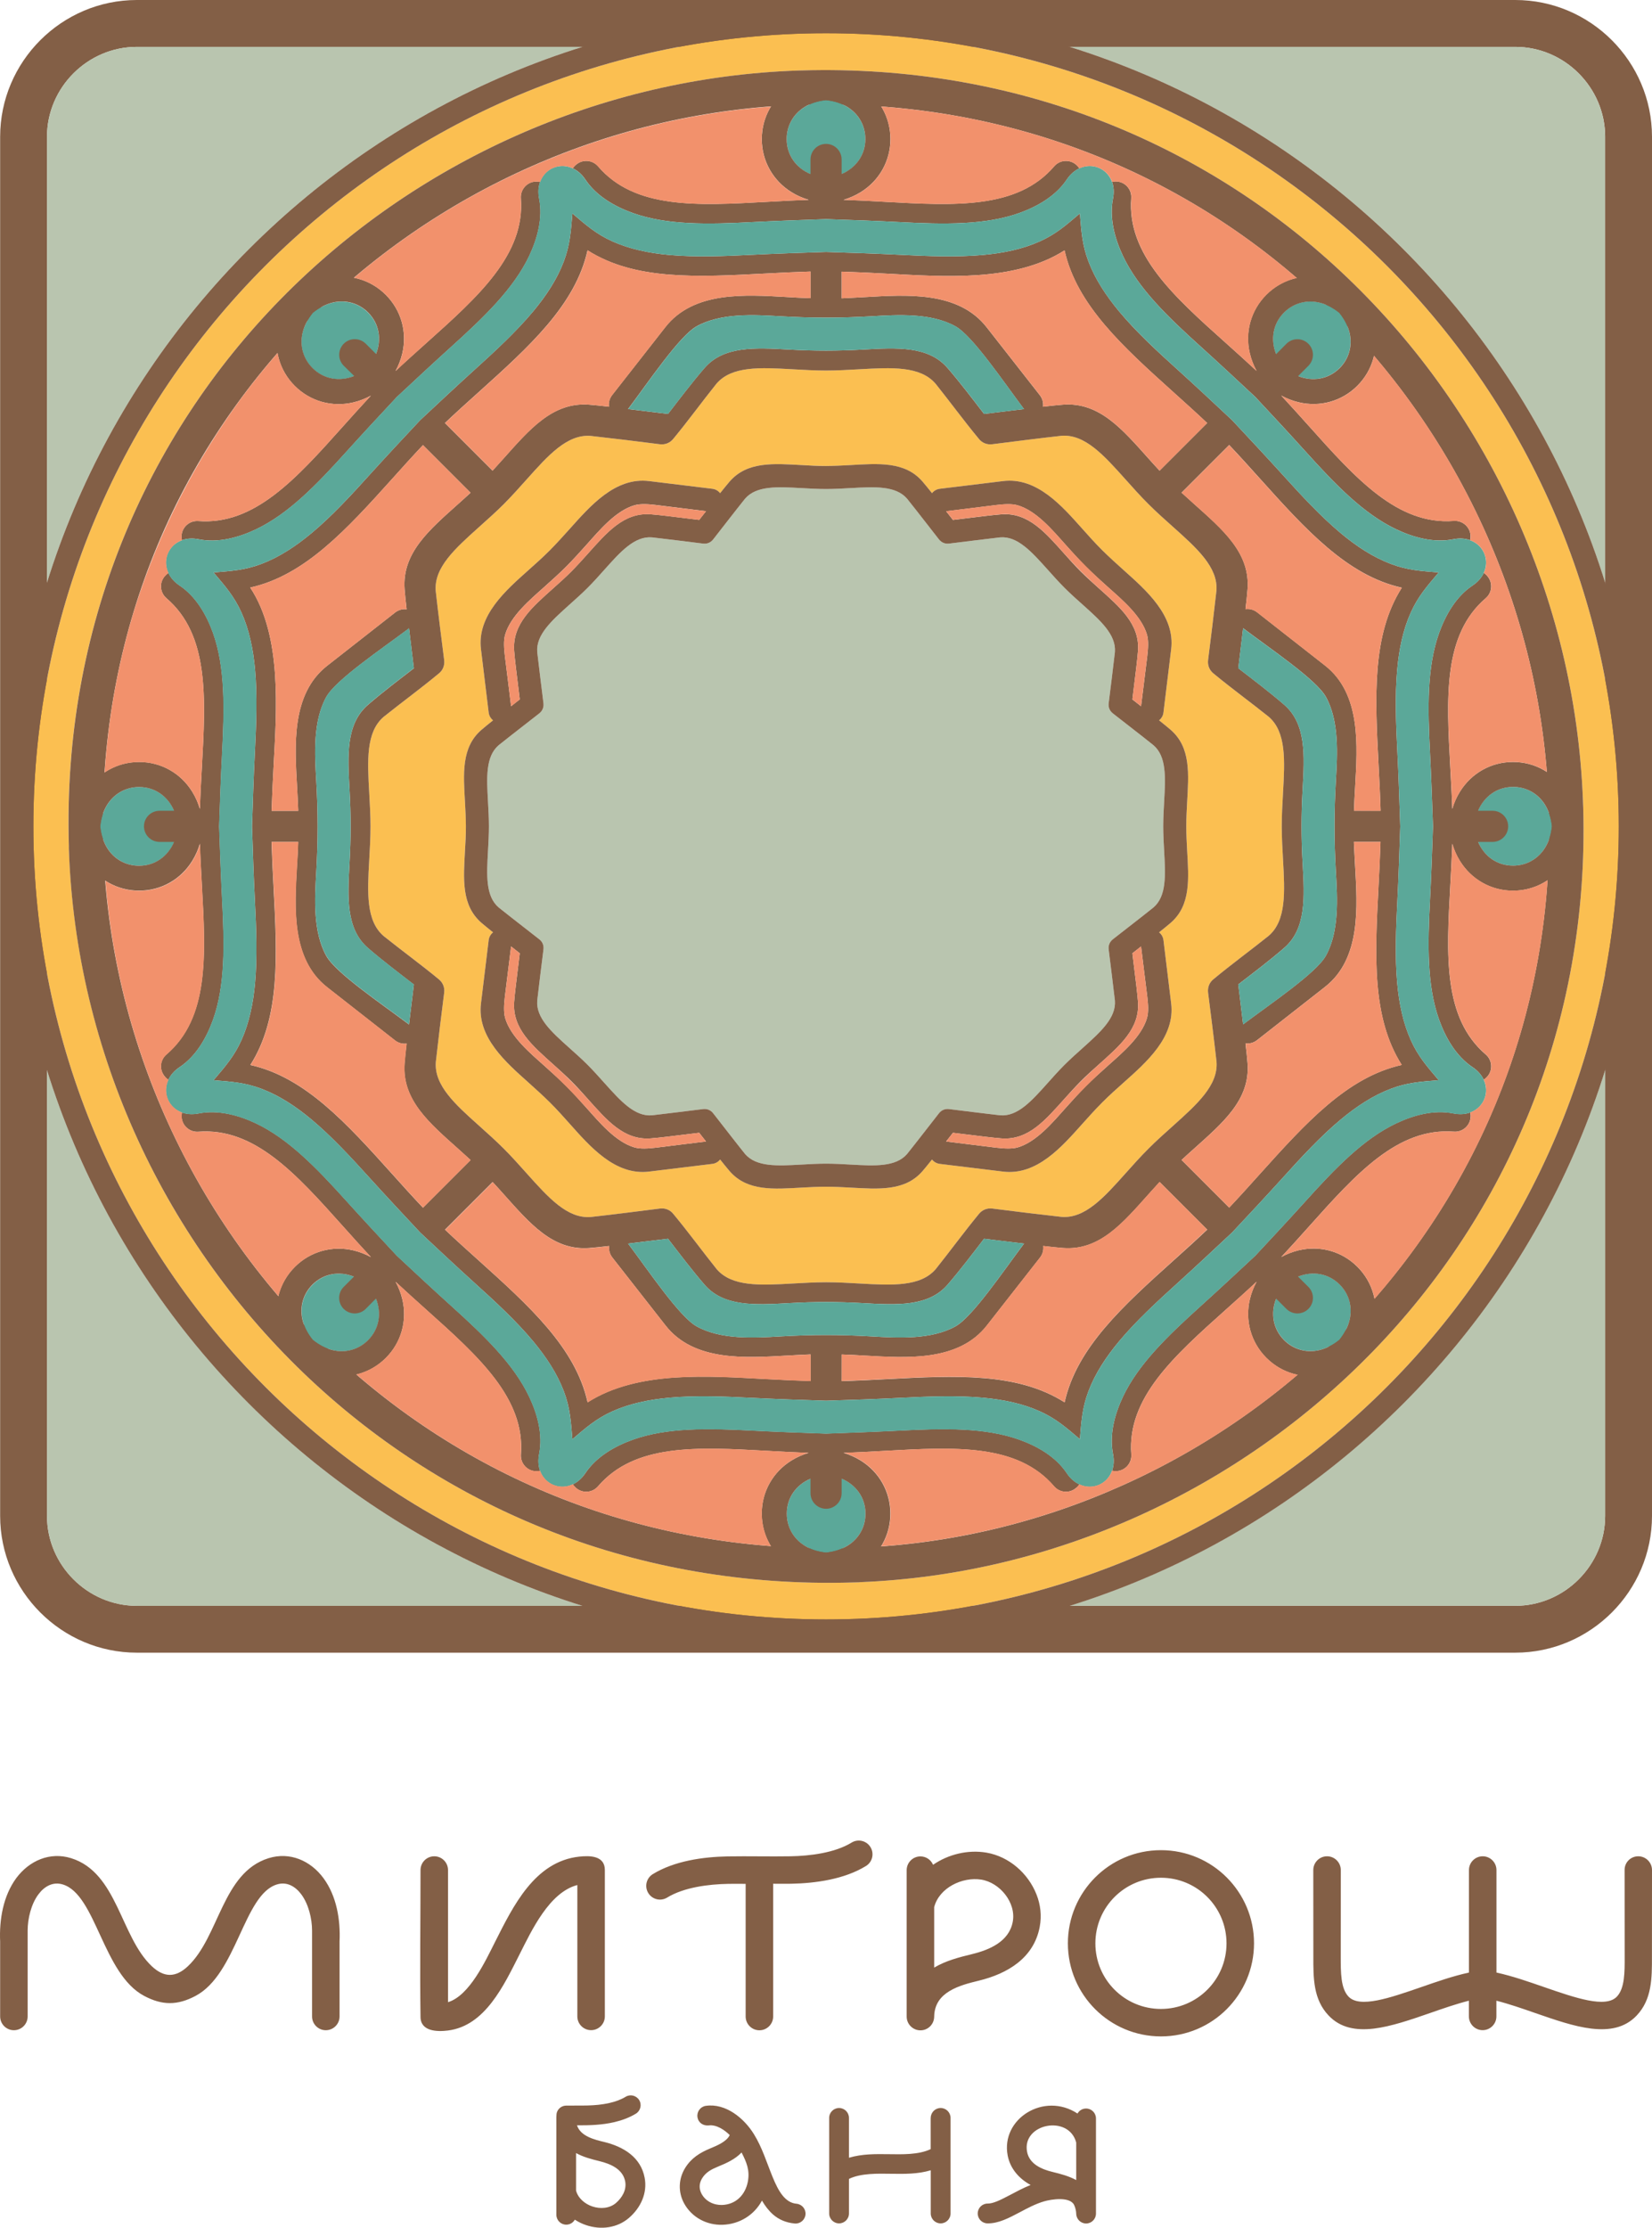 <?xml version="1.0" encoding="UTF-8"?> <svg xmlns="http://www.w3.org/2000/svg" viewBox="0 0 283.465 382.066" fill="none"><path fill-rule="evenodd" clip-rule="evenodd" d="M99.005 364.502C99.625 366.382 101.985 366.952 103.685 367.362C106.965 368.162 109.945 369.952 110.615 373.491C111.115 376.141 109.925 378.65 107.935 380.37C105.905 382.12 103.105 382.47 100.605 381.63C99.905 381.4 99.245 381.08 98.635 380.68C98.335 381.21 97.775 381.54 97.165 381.54C96.225 381.54 95.465 380.78 95.465 379.84V364.152C95.455 363.572 95.445 362.63 95.545 362.31C95.765 361.61 96.405 361.13 97.135 361.12C99.685 361.08 102.005 361.25 104.535 360.68C105.565 360.45 106.545 360.1 107.345 359.61C108.145 359.12 109.185 359.38 109.675 360.17C110.165 360.97 109.905 362.01 109.115 362.5C108.015 363.172 106.745 363.642 105.435 363.952C103.285 364.452 101.175 364.512 99.005 364.502ZM184.666 379.65C184.656 379.23 184.536 378.631 184.296 378.141C183.556 376.691 180.416 377.171 179.156 377.541C177.706 377.961 176.326 378.7 175.046 379.38C173.096 380.41 171.335 381.34 169.445 381.32C168.506 381.31 167.756 380.54 167.766 379.6C167.776 378.66 168.546 377.911 169.485 377.921C170.416 377.931 171.686 377.301 173.096 376.561C174.326 375.911 175.546 375.251 176.846 374.731C174.876 373.671 173.335 371.931 172.906 369.682C171.696 363.362 179.166 358.71 184.886 362.48C185.186 361.95 185.746 361.62 186.356 361.62C187.296 361.62 188.056 362.38 188.056 363.322V379.64C188.056 380.58 187.296 381.34 186.356 381.34C185.426 381.33 184.676 380.58 184.666 379.65ZM184.666 367.452C183.376 362.59 175.305 364.222 176.236 369.052C176.646 371.171 178.756 372.051 180.626 372.501C182.016 372.841 183.396 373.201 184.666 373.891V367.452ZM159.705 363.232C159.705 362.29 160.476 361.53 161.405 361.53C162.346 361.53 163.106 362.3 163.106 363.232V379.62C163.106 380.56 162.336 381.32 161.405 381.32C160.466 381.32 159.705 380.55 159.705 379.62V372.211C157.475 372.881 155.185 372.841 152.876 372.811C150.666 372.781 147.715 372.691 145.675 373.691V379.62C145.675 380.56 144.906 381.32 143.976 381.32C143.045 381.32 142.276 380.55 142.276 379.62V363.232C142.276 362.29 143.045 361.53 143.976 361.53C144.916 361.53 145.675 362.3 145.675 363.232V370.062C147.936 369.392 150.196 369.422 152.536 369.452C154.746 369.482 157.645 369.572 159.695 368.582V363.232H159.705ZM127.245 369.162C126.135 370.322 124.676 370.981 123.205 371.581C122.105 372.031 121.125 372.531 120.486 373.571C119.955 374.421 119.905 375.361 120.385 376.251C121.075 377.531 122.466 378.201 123.895 378.161C126.275 378.081 127.885 376.431 128.325 374.151C128.686 372.221 128.105 370.831 127.245 369.162ZM130.746 377.411C129.385 379.93 126.856 381.46 123.995 381.56C121.265 381.65 118.696 380.29 117.375 377.871C116.325 375.921 116.415 373.651 117.585 371.781C118.636 370.102 120.105 369.192 121.895 368.452C122.995 367.992 124.676 367.312 125.215 366.172C124.325 365.292 122.915 364.332 121.595 364.522C120.636 364.602 119.815 364.052 119.675 363.08C119.545 362.15 120.195 361.29 121.115 361.16C124.516 360.67 127.675 363.282 129.355 366.002C130.796 368.322 131.555 370.901 132.586 373.401C133.575 375.811 134.706 377.771 136.666 377.951C137.595 378.031 138.296 378.85 138.216 379.79C138.135 380.72 137.305 381.42 136.376 381.34C134.826 381.2 133.615 380.64 132.636 379.79C131.885 379.12 131.275 378.321 130.746 377.411ZM98.845 375.701C99.205 377.031 100.385 378.001 101.655 378.421C103.005 378.87 104.595 378.77 105.705 377.811C106.765 376.891 107.545 375.561 107.275 374.121C106.875 372.001 104.755 371.111 102.885 370.651C101.495 370.312 100.105 369.952 98.845 369.262V375.701Z" fill="#835F46"></path><path fill-rule="evenodd" clip-rule="evenodd" d="M281.105 318.36C282.405 318.36 283.465 319.42 283.465 320.72C283.465 325.662 283.455 330.591 283.455 335.531C283.465 339.24 283.465 342.91 280.825 345.682C278.805 347.802 276.126 348.272 273.066 347.912C270.106 347.562 266.797 346.412 263.395 345.232C261.205 344.472 259.005 343.7 256.766 343.13V345.822C256.766 347.122 255.706 348.182 254.406 348.182C253.106 348.182 252.046 347.122 252.046 345.822V343.13C249.806 343.7 247.596 344.472 245.416 345.232C242.016 346.412 238.696 347.552 235.746 347.912C232.686 348.272 230.006 347.802 227.986 345.682C225.336 342.91 225.346 339.23 225.356 335.531C225.356 330.591 225.356 325.662 225.346 320.72C225.346 319.42 226.406 318.36 227.705 318.36C229.006 318.36 230.066 319.42 230.066 320.72L230.056 335.531C230.056 338.291 230.046 341.02 231.396 342.43C233.316 344.442 238.456 342.67 243.886 340.79C246.566 339.86 249.276 338.91 252.056 338.301V320.72C252.056 319.42 253.116 318.36 254.416 318.36C255.716 318.36 256.776 319.42 256.776 320.72V338.301C259.555 338.91 262.255 339.86 264.945 340.79C270.376 342.67 275.516 344.442 277.436 342.43C278.785 341.01 278.785 338.281 278.775 335.531L278.765 320.72C278.745 319.41 279.805 318.36 281.105 318.36ZM12.215 318.69C20.165 321.17 20.655 332.161 26.065 337.231C27.105 338.211 28.135 338.7 29.145 338.7C30.155 338.7 31.185 338.211 32.225 337.231C37.635 332.161 38.125 321.17 46.075 318.69C49.735 317.551 53.275 319.1 55.495 322.1C57.765 325.172 58.435 329.252 58.265 332.991V345.832C58.265 347.132 57.205 348.192 55.905 348.192C54.605 348.192 53.545 347.132 53.545 345.832V331.101C53.545 329.052 52.945 326.582 51.715 324.912C50.695 323.53 49.215 322.65 47.485 323.2C41.795 324.982 40.645 338.56 33.545 342.31C31.995 343.13 30.575 343.54 29.145 343.54C27.715 343.54 26.295 343.13 24.745 342.31C17.645 338.56 16.495 324.982 10.805 323.2C9.075 322.66 7.595 323.53 6.575 324.912C5.345 326.572 4.745 329.052 4.745 331.101V345.832C4.745 347.132 3.685 348.192 2.385 348.192C1.085 348.192 0.025 347.132 0.025 345.832V332.991C-0.145 329.252 0.535 325.172 2.795 322.1C5.025 319.11 8.565 317.551 12.215 318.69ZM72.155 320.72C72.155 319.42 73.215 318.36 74.515 318.36C75.815 318.36 76.875 319.42 76.875 320.72V343.38C80.575 342.26 83.325 336.251 84.955 333.031C88.035 326.942 91.735 319.25 99.385 318.42C101.205 318.22 103.785 318.24 103.785 320.71V345.822C103.785 347.122 102.725 348.182 101.425 348.182C100.125 348.182 99.065 347.122 99.065 345.822V323.29C94.255 324.542 91.225 331.081 89.165 335.151C86.435 340.54 83.245 347.442 76.865 348.242C75.025 348.472 72.165 348.422 72.155 345.892C72.035 337.541 72.155 329.082 72.155 320.72ZM135.655 318.36C138.985 318.3 143.235 317.781 146.125 316.011C147.235 315.331 148.685 315.681 149.365 316.791C150.045 317.901 149.695 319.35 148.585 320.03C144.895 322.29 139.995 322.99 135.735 323.07C134.715 323.09 133.685 323.07 132.665 323.07V345.842C132.665 347.142 131.605 348.202 130.305 348.202C129.005 348.202 127.945 347.142 127.945 345.842V323.09C126.945 323.08 125.945 323.07 124.945 323.09C121.615 323.15 117.365 323.67 114.475 325.442C113.365 326.122 111.915 325.772 111.235 324.662C110.555 323.55 110.905 322.1 112.015 321.42C115.705 319.16 120.605 318.46 124.865 318.38C126.665 318.35 128.475 318.36 130.275 318.37C132.065 318.38 133.855 318.39 135.655 318.36ZM160.295 345.872C160.275 347.172 159.235 348.212 157.935 348.212C156.635 348.212 155.575 347.152 155.575 345.852V320.74C155.575 319.44 156.635 318.38 157.935 318.38C158.885 318.38 159.735 318.95 160.105 319.82C162.725 318.011 166.095 317.201 169.245 317.731C173.156 318.4 176.435 321.29 177.865 324.942C178.535 326.652 178.765 328.532 178.405 330.461C177.395 335.821 172.875 338.5 167.925 339.7C166.375 340.08 164.435 340.55 162.905 341.49C161.435 342.38 160.325 343.72 160.295 345.872ZM160.295 337.451C162.305 336.261 164.565 335.681 166.825 335.131C169.815 334.401 173.146 332.971 173.775 329.602C174.395 326.312 171.565 322.86 168.355 322.36C165.125 321.86 161.155 323.75 160.295 327.082V337.451ZM199.206 317.311C208.075 317.311 215.176 324.522 215.176 333.281C215.176 342.05 208.075 349.252 199.206 349.252C190.435 349.252 183.236 342.15 183.236 333.281C183.236 324.522 190.335 317.311 199.206 317.311ZM199.206 322.04C192.986 322.04 187.955 327.072 187.955 333.291C187.955 339.51 192.986 344.542 199.206 344.542C205.386 344.542 210.456 339.54 210.456 333.291C210.456 327.112 205.455 322.04 199.206 322.04Z" fill="#835F46"></path><path fill-rule="evenodd" clip-rule="evenodd" d="M23.484 0H260.005C272.906 0 283.465 10.56 283.465 23.46V259.98C283.465 272.881 272.906 283.44 260.005 283.44H23.484C10.584 283.44 0.024 272.881 0.024 259.98V23.46C0.024 10.56 10.584 0 23.484 0ZM260.005 8.04H23.484C19.254 8.04 15.404 9.78 12.604 12.58C9.804 15.38 8.064 19.23 8.064 23.46V259.98C8.064 264.21 9.804 268.062 12.604 270.861C15.404 273.661 19.254 275.401 23.484 275.401H260.005C264.235 275.401 268.094 273.661 270.886 270.861C273.686 268.062 275.426 264.21 275.426 259.98V23.46C275.426 19.23 273.686 15.38 270.886 12.58C268.094 9.78 264.235 8.04 260.005 8.04Z" fill="#835F46"></path><path fill-rule="evenodd" clip-rule="evenodd" d="M260.005 8.04H183.565C205.415 14.87 224.965 26.91 240.755 42.7C256.546 58.49 268.584 78.04 275.416 99.89V23.46C275.416 19.23 273.676 15.38 270.876 12.58C268.094 9.78 264.235 8.04 260.005 8.04ZM99.925 8.04H23.485C19.255 8.04 15.405 9.78 12.604 12.58C9.804 15.38 8.064 19.23 8.064 23.46V99.9C14.895 78.05 26.935 58.5 42.725 42.71C58.525 26.91 78.075 14.87 99.925 8.04ZM8.064 183.551V259.99C8.064 264.22 9.804 268.072 12.604 270.871C15.405 273.671 19.255 275.411 23.485 275.411H99.925C78.075 268.582 58.525 256.541 42.735 240.751C26.935 224.941 14.895 205.401 8.064 183.551ZM183.565 275.401H260.005C264.235 275.401 268.094 273.661 270.886 270.861C273.686 268.062 275.426 264.21 275.426 259.98V183.541C268.594 205.391 256.556 224.941 240.765 240.731C224.965 256.531 205.415 268.572 183.565 275.401Z" fill="#B9C5AF"></path><path fill-rule="evenodd" clip-rule="evenodd" d="M237.925 45.54C213.315 20.93 179.305 5.7 141.745 5.7C104.185 5.7 70.185 20.92 45.565 45.54C20.955 70.15 5.725 104.16 5.725 141.72C5.725 179.28 20.945 213.281 45.565 237.901C70.175 262.51 104.185 277.741 141.745 277.741C179.305 277.741 213.305 262.52 237.925 237.901C262.535 213.291 277.766 179.28 277.766 141.72C277.756 104.16 262.535 70.16 237.925 45.54ZM137.545 12.08C174.325 11 206.455 24.52 230.035 46.53C254.886 69.72 270.266 102.33 271.616 137.2L271.666 138.54C272.736 175.7 258.445 208.251 235.516 231.831C212.565 255.431 180.985 270.051 147.485 271.351V271.371C146.885 271.391 147.565 271.361 146.245 271.401C109.295 272.471 76.965 258.8 53.265 236.601C28.185 213.111 12.875 180.231 11.805 145.03C10.705 107.58 25.035 74.91 48.135 51.33C71.375 27.6 103.395 13.1 137.545 12.08Z" fill="#FBBF51"></path><path fill-rule="evenodd" clip-rule="evenodd" d="M17.714 144.851L17.724 145.28C18.274 161.861 22.154 177.911 28.834 192.581C35.624 207.511 45.304 221.041 57.304 232.281C68.944 243.181 82.734 251.921 98.154 257.691C112.734 263.14 128.825 265.972 146.004 265.482L147.274 265.432C163.115 264.822 178.505 261.08 192.675 254.711C207.095 248.241 220.235 239.051 231.285 227.691C242.565 216.091 251.644 202.271 257.646 186.781C263.315 172.151 266.264 155.971 265.765 138.711L265.715 137.39C265.075 120.88 261.135 104.89 254.426 90.27C247.605 75.41 237.945 61.97 226.005 50.82C214.455 40.05 200.745 31.4 185.385 25.68C170.835 20.26 154.805 17.47 137.714 17.97L137.314 17.98C121.194 18.51 105.604 22.18 91.304 28.48C76.734 34.9 63.484 44.06 52.354 55.42C41.024 66.99 31.904 80.84 25.864 96.41C20.164 111.13 17.204 127.43 17.714 144.851ZM11.814 145.02C10.714 107.57 25.044 74.9 48.144 51.32C71.254 27.73 103.144 13.21 137.114 12.09L137.544 12.08C174.325 11 206.455 24.52 230.035 46.53C254.886 69.72 270.264 102.33 271.614 137.2L271.664 138.541C272.736 175.701 258.445 208.251 235.515 231.831C212.565 255.431 180.985 270.051 147.484 271.351V271.371C146.885 271.391 147.564 271.361 146.245 271.401C109.294 272.471 76.964 258.8 53.264 236.601C28.344 213.251 12.964 180.481 11.814 145.49V145.02Z" fill="#835F46"></path><path fill-rule="evenodd" clip-rule="evenodd" d="M138.055 18.36C136.115 19.56 134.985 21.58 134.985 23.85C134.985 26.11 136.115 28.14 138.055 29.34C139.035 29.95 140.265 30.37 141.735 30.52C143.205 30.37 144.425 29.95 145.415 29.34C147.355 28.14 148.485 26.12 148.485 23.85C148.485 21.59 147.355 19.56 145.415 18.36C144.435 17.75 143.205 17.33 141.735 17.18C140.265 17.33 139.045 17.75 138.055 18.36Z" fill="#5BA899"></path><path fill-rule="evenodd" clip-rule="evenodd" d="M51.905 57.09C51.374 59.31 52.015 61.54 53.614 63.14C55.214 64.74 57.444 65.37 59.664 64.85C60.784 64.58 61.955 64.02 63.094 63.09C64.025 61.94 64.594 60.78 64.854 59.66C65.384 57.44 64.744 55.21 63.144 53.61C61.544 52.01 59.314 51.38 57.094 51.9C55.975 52.17 54.804 52.73 53.664 53.66C52.744 54.81 52.175 55.97 51.905 57.09Z" fill="#5BA899"></path><path fill-rule="evenodd" clip-rule="evenodd" d="M18.384 145.41C19.574 147.35 21.604 148.481 23.874 148.481C26.134 148.481 28.164 147.35 29.364 145.41C29.974 144.431 30.394 143.2 30.544 141.73C30.394 140.26 29.974 139.04 29.364 138.05C28.164 136.11 26.144 134.98 23.874 134.98C21.614 134.98 19.584 136.11 18.384 138.05C17.774 139.03 17.354 140.26 17.204 141.73C17.354 143.2 17.774 144.421 18.384 145.41Z" fill="#5BA899"></path><path fill-rule="evenodd" clip-rule="evenodd" d="M57.115 231.561C59.335 232.091 61.565 231.451 63.165 229.861C64.765 228.261 65.395 226.031 64.875 223.81C64.605 222.691 64.045 221.521 63.115 220.381C61.965 219.451 60.805 218.881 59.685 218.621C57.465 218.091 55.235 218.731 53.635 220.331C52.035 221.931 51.405 224.161 51.925 226.381C52.195 227.501 52.755 228.671 53.685 229.811C54.835 230.731 55.995 231.291 57.115 231.561Z" fill="#5BA899"></path><path fill-rule="evenodd" clip-rule="evenodd" d="M145.434 265.09C147.374 263.89 148.504 261.87 148.504 259.61C148.504 257.351 147.374 255.321 145.434 254.121C144.454 253.511 143.224 253.091 141.754 252.941C140.284 253.091 139.064 253.521 138.074 254.121C136.134 255.321 135.004 257.341 135.004 259.61C135.004 261.88 136.134 263.9 138.074 265.1C139.054 265.712 140.284 266.132 141.754 266.282C143.224 266.112 144.444 265.692 145.434 265.09Z" fill="#5BA899"></path><path fill-rule="evenodd" clip-rule="evenodd" d="M226.376 51.88C224.156 51.35 221.926 51.99 220.326 53.59C218.726 55.19 218.096 57.42 218.616 59.64C218.886 60.76 219.446 61.93 220.376 63.07C221.526 64 222.686 64.57 223.806 64.83C226.026 65.36 228.256 64.72 229.856 63.12C231.456 61.52 232.086 59.29 231.566 57.07C231.296 55.95 230.736 54.78 229.806 53.64C228.656 52.72 227.496 52.15 226.376 51.88Z" fill="#5BA899"></path><path fill-rule="evenodd" clip-rule="evenodd" d="M265.105 138.03C263.905 136.09 261.885 134.96 259.625 134.96C257.366 134.96 255.336 136.09 254.136 138.03C253.526 139.01 253.106 140.24 252.956 141.71C253.106 143.18 253.536 144.401 254.136 145.39C255.336 147.33 257.356 148.461 259.625 148.461C261.885 148.461 263.915 147.33 265.115 145.39C265.725 144.411 266.144 143.18 266.294 141.71C266.134 140.24 265.715 139.02 265.105 138.03Z" fill="#5BA899"></path><path fill-rule="evenodd" clip-rule="evenodd" d="M231.585 226.351C232.115 224.131 231.475 221.901 229.885 220.301C228.285 218.701 226.055 218.071 223.835 218.591C222.715 218.861 221.545 219.421 220.405 220.351C219.475 221.501 218.905 222.661 218.645 223.781C218.115 226.001 218.755 228.231 220.355 229.831C221.955 231.431 224.185 232.061 226.405 231.541C227.525 231.271 228.695 230.711 229.835 229.781C230.745 228.631 231.315 227.471 231.585 226.351Z" fill="#5BA899"></path><path fill-rule="evenodd" clip-rule="evenodd" d="M160.535 65.81C157.915 62.75 153.035 63.02 147.505 63.33C145.595 63.44 143.615 63.55 141.735 63.55C139.865 63.55 137.885 63.44 135.965 63.33C130.435 63.02 125.555 62.75 122.935 65.81C120.455 68.91 118.085 72.18 115.565 75.22C114.995 75.96 114.155 76.3 113.225 76.19C109.305 75.69 105.295 75.2 101.345 74.76C97.325 74.45 94.075 78.09 90.375 82.22C89.094 83.65 87.775 85.13 86.455 86.45C85.134 87.77 83.655 89.1 82.225 90.37C78.095 94.06 74.455 97.32 74.764 101.34C75.204 105.3 75.705 109.26 76.215 113.21C76.325 114.14 75.985 114.97 75.244 115.55C72.195 118.071 68.934 120.461 65.835 122.94C62.774 125.56 63.044 130.441 63.354 135.971C63.464 137.881 63.574 139.861 63.574 141.741C63.574 143.611 63.464 145.591 63.354 147.511C63.044 153.041 62.774 157.921 65.835 160.541C68.934 163.021 72.205 165.391 75.244 167.911C75.985 168.481 76.325 169.321 76.215 170.251C75.715 174.171 75.224 178.181 74.784 182.131C74.475 186.151 78.115 189.401 82.245 193.101C83.675 194.381 85.154 195.701 86.475 197.031C87.795 198.351 89.124 199.831 90.395 201.261C94.085 205.391 97.345 209.031 101.365 208.721C105.325 208.281 109.285 207.781 113.235 207.271C114.165 207.161 114.995 207.501 115.575 208.241C118.095 211.291 120.485 214.551 122.965 217.651C125.585 220.711 130.465 220.441 135.995 220.131C137.905 220.021 139.885 219.911 141.765 219.911C143.635 219.911 145.615 220.021 147.535 220.131C153.065 220.441 157.945 220.711 160.565 217.651C163.045 214.551 165.415 211.281 167.935 208.241C168.505 207.501 169.345 207.161 170.275 207.271C174.195 207.771 178.205 208.261 182.155 208.701C186.175 209.011 189.425 205.371 193.125 201.241C194.405 199.811 195.725 198.331 197.055 197.011C198.375 195.691 199.855 194.361 201.285 193.081C205.415 189.391 209.055 186.131 208.745 182.111C208.305 178.151 207.805 174.191 207.295 170.241C207.185 169.311 207.525 168.481 208.265 167.901C211.315 165.381 214.575 162.991 217.675 160.511C220.735 157.891 220.465 153.011 220.155 147.481C220.045 145.571 219.935 143.591 219.935 141.711C219.935 139.841 220.045 137.861 220.155 135.941C220.465 130.411 220.735 125.53 217.675 122.91C214.575 120.431 211.305 118.061 208.265 115.54C207.525 114.97 207.185 114.131 207.295 113.2C207.795 109.28 208.285 105.27 208.725 101.32C209.025 97.3 205.395 94.05 201.265 90.35C199.835 89.07 198.355 87.75 197.035 86.43C195.715 85.11 194.385 83.63 193.105 82.2C189.415 78.07 186.155 74.43 182.135 74.74C178.175 75.18 174.215 75.68 170.265 76.19C169.335 76.3 168.505 75.96 167.925 75.22C165.405 72.18 163.015 68.91 160.535 65.81ZM189.115 94.35C190.365 95.6 191.585 96.69 192.765 97.74C196.645 101.21 201.685 105.54 200.955 111.37C200.525 114.99 200.075 118.611 199.635 122.221C199.565 122.761 199.285 123.23 198.885 123.54C199.635 124.141 200.345 124.711 200.865 125.16C204.365 128.181 203.975 132.721 203.695 137.671C203.625 138.951 203.555 140.271 203.555 141.721C203.555 143.17 203.625 144.491 203.695 145.771C203.965 150.721 204.365 155.25 200.865 158.281C200.345 158.731 199.635 159.301 198.885 159.901C199.285 160.211 199.565 160.681 199.635 161.221C200.075 164.841 200.515 168.461 200.955 172.071C201.685 177.901 196.635 182.231 192.765 185.701C191.585 186.761 190.365 187.851 189.115 189.091C187.865 190.341 186.775 191.561 185.725 192.741C182.255 196.621 177.925 201.661 172.095 200.931C168.475 200.501 164.855 200.051 161.245 199.611C160.705 199.541 160.235 199.261 159.925 198.861C159.325 199.611 158.755 200.321 158.305 200.841C155.285 204.341 150.745 203.951 145.795 203.671C144.515 203.601 143.195 203.531 141.745 203.531C140.295 203.531 138.975 203.601 137.695 203.671C132.745 203.941 128.215 204.341 125.185 200.841C124.735 200.321 124.165 199.611 123.565 198.861C123.255 199.261 122.785 199.541 122.245 199.611C118.625 200.051 115.005 200.491 111.395 200.931C105.565 201.661 101.235 196.611 97.765 192.741C96.704 191.561 95.615 190.341 94.375 189.091C93.124 187.841 91.905 186.751 90.724 185.701C86.844 182.231 81.805 177.901 82.535 172.071C82.964 168.451 83.415 164.831 83.855 161.221C83.925 160.681 84.205 160.211 84.604 159.901C83.855 159.301 83.144 158.731 82.624 158.281C79.124 155.261 79.515 150.721 79.795 145.771C79.865 144.491 79.935 143.17 79.945 141.721C79.945 140.271 79.875 138.951 79.795 137.671C79.525 132.721 79.124 128.191 82.624 125.16C83.144 124.711 83.855 124.141 84.604 123.54C84.205 123.23 83.925 122.761 83.855 122.221C83.415 118.601 82.964 114.98 82.535 111.37C81.805 105.54 86.854 101.21 90.724 97.74C91.905 96.68 93.124 95.59 94.375 94.35C95.625 93.1 96.714 91.88 97.765 90.7C101.235 86.82 105.565 81.78 111.395 82.51C115.015 82.94 118.635 83.39 122.245 83.83C122.785 83.9 123.255 84.18 123.565 84.58C124.165 83.83 124.735 83.12 125.185 82.6C128.205 79.1 132.745 79.49 137.695 79.77C138.975 79.84 140.295 79.91 141.745 79.92C143.195 79.92 144.515 79.85 145.795 79.77C150.745 79.5 155.275 79.1 158.305 82.6C158.755 83.12 159.325 83.83 159.925 84.58C160.235 84.18 160.705 83.9 161.245 83.83C164.865 83.39 168.485 82.94 172.095 82.51C177.925 81.78 182.255 86.83 185.725 90.7C186.775 91.88 187.865 93.1 189.115 94.35Z" fill="#FBBF51"></path><path fill-rule="evenodd" clip-rule="evenodd" d="M220.735 58.96C221.775 57.92 223.465 57.92 224.505 58.96C225.545 60 225.545 61.69 224.505 62.74L222.745 64.5C225.225 65.5 227.935 65.06 229.865 63.14C231.465 61.54 232.095 59.31 231.575 57.09C231.305 55.97 230.745 54.8 229.815 53.66C228.665 52.73 227.505 52.16 226.385 51.9C224.165 51.37 221.935 52.01 220.335 53.6C218.405 55.53 217.965 58.25 218.975 60.74L220.735 58.96ZM246.865 98.18C244.905 100.49 243.335 102.25 242.075 105.06C240.755 107.99 240.065 111.28 239.745 114.85C239.345 119.3 239.525 124.12 239.785 129.2C239.965 132.72 240.145 137.85 240.265 141.72C240.145 145.6 239.965 150.721 239.785 154.24C239.525 159.32 239.345 164.15 239.745 168.591C240.065 172.161 240.765 175.45 242.075 178.381C243.335 181.191 244.905 182.951 246.865 185.261C243.845 185.51 241.495 185.64 238.615 186.741C235.615 187.881 232.795 189.72 230.045 192.011C226.615 194.871 223.335 198.411 219.925 202.191C217.555 204.811 214.065 208.561 211.415 211.381C208.585 214.031 204.835 217.531 202.225 219.891C198.455 223.301 194.915 226.581 192.045 230.011C189.745 232.761 187.915 235.581 186.775 238.581C185.685 241.461 185.545 243.811 185.295 246.831C182.985 244.871 181.225 243.301 178.415 242.041C175.485 240.731 172.195 240.031 168.625 239.711C164.175 239.311 159.355 239.491 154.275 239.751C150.755 239.931 145.625 240.111 141.755 240.231C137.875 240.111 132.755 239.931 129.234 239.751C124.155 239.491 119.324 239.311 114.884 239.711C111.314 240.031 108.024 240.731 105.094 242.041C102.285 243.301 100.525 244.871 98.214 246.831C97.964 243.811 97.834 241.461 96.734 238.581C95.594 235.581 93.754 232.761 91.464 230.011C88.605 226.581 85.064 223.301 81.284 219.891C78.664 217.521 74.914 214.031 72.094 211.381C69.444 208.551 65.944 204.801 63.584 202.191C60.174 198.421 56.894 194.881 53.464 192.011C50.714 189.71 47.894 187.881 44.894 186.741C42.014 185.65 39.664 185.51 36.644 185.261C38.604 182.951 40.174 181.191 41.434 178.381C42.744 175.45 43.444 172.161 43.764 168.591C44.164 164.14 43.984 159.32 43.724 154.24C43.544 150.721 43.364 145.59 43.244 141.72C43.364 137.84 43.544 132.72 43.724 129.2C43.984 124.12 44.164 119.29 43.764 114.85C43.444 111.28 42.744 107.99 41.434 105.06C40.174 102.25 38.604 100.49 36.644 98.18C39.664 97.93 42.014 97.8 44.894 96.7C47.894 95.56 50.714 93.72 53.464 91.43C56.894 88.57 60.174 85.03 63.584 81.25C65.954 78.63 69.444 74.88 72.094 72.06C74.924 69.41 78.674 65.91 81.284 63.55C85.054 60.14 88.595 56.86 91.464 53.43C93.764 50.68 95.594 47.86 96.734 44.86C97.824 41.98 97.964 39.63 98.214 36.61C100.525 38.57 102.285 40.14 105.094 41.4C108.024 42.71 111.314 43.41 114.884 43.73C119.334 44.13 124.155 43.95 129.234 43.69C132.755 43.51 137.885 43.33 141.755 43.21C145.635 43.33 150.755 43.51 154.275 43.69C159.355 43.95 164.185 44.13 168.625 43.73C172.195 43.41 175.485 42.72 178.415 41.4C181.225 40.14 182.985 38.57 185.295 36.61C185.545 39.63 185.675 41.98 186.775 44.86C187.915 47.86 189.755 50.68 192.045 53.43C194.905 56.86 198.445 60.14 202.225 63.55C204.845 65.92 208.595 69.41 211.415 72.06C214.065 74.89 217.565 78.64 219.925 81.25C223.335 85.02 226.615 88.56 230.045 91.43C232.795 93.73 235.615 95.56 238.615 96.7C241.485 97.8 243.845 97.93 246.865 98.18ZM135.024 232.491C128.005 232.881 119.044 233.561 114.175 227.291C111.134 223.421 108.105 219.531 105.064 215.661C104.615 215.081 104.435 214.371 104.515 213.691C103.224 213.841 102.004 213.971 101.074 214.041C94.834 214.501 90.884 209.781 86.414 204.801C85.804 204.121 85.184 203.42 84.525 202.721L76.354 210.891C78.274 212.701 80.174 214.411 82.034 216.081C90.824 223.991 98.744 231.131 100.824 240.501C109.424 235.021 121.634 236.001 131.394 236.511C133.885 236.641 136.445 236.771 139.074 236.851V232.281C137.685 232.341 136.345 232.421 135.024 232.491ZM144.425 232.301V236.871C147.064 236.791 149.615 236.661 152.115 236.531C163.925 235.911 174.575 235.351 182.675 240.511C184.755 231.131 192.675 223.991 201.475 216.081C203.335 214.411 205.235 212.701 207.145 210.891L198.975 202.721C198.325 203.431 197.705 204.121 197.095 204.801C192.635 209.791 188.675 214.501 182.435 214.041C181.505 213.971 180.285 213.841 179.005 213.691C179.095 214.371 178.915 215.091 178.465 215.671C175.425 219.551 172.395 223.431 169.355 227.301C164.485 233.571 155.515 232.891 148.505 232.501C147.164 232.421 145.815 232.341 144.425 232.301ZM173.715 213.041L171.385 212.761L168.855 212.451C166.815 215.101 164.755 217.821 162.605 220.311C159.315 224.121 153.945 223.821 148.065 223.491C143.685 223.241 139.785 223.241 135.414 223.491C129.534 223.821 124.165 224.131 120.874 220.311C118.725 217.821 116.665 215.101 114.625 212.451L107.774 213.281C111.294 217.961 116.595 225.851 119.544 227.481C123.724 229.801 129.424 229.461 133.865 229.201C139.344 228.881 144.155 228.881 149.625 229.201C154.065 229.461 159.765 229.801 163.945 227.481C166.885 225.851 172.195 217.951 175.715 213.281L173.715 213.041ZM232.515 148.44C232.905 155.46 233.585 164.421 227.315 169.29C223.445 172.331 219.555 175.36 215.685 178.401C215.105 178.851 214.395 179.031 213.715 178.951C213.865 180.241 213.995 181.46 214.065 182.391C214.525 188.631 209.805 192.581 204.825 197.051C204.145 197.661 203.445 198.281 202.745 198.941L210.915 207.111C212.725 205.191 214.435 203.291 216.105 201.43C224.015 192.641 231.155 184.721 240.525 182.641C235.365 174.541 235.915 163.89 236.535 152.07C236.665 149.58 236.795 147.021 236.875 144.39H232.305C232.365 145.78 232.445 147.12 232.515 148.44ZM232.325 139.04H236.895C236.815 136.4 236.685 133.85 236.555 131.35C235.935 119.54 235.375 108.89 240.535 100.79C231.155 98.71 224.015 90.79 216.105 81.99C214.435 80.13 212.725 78.23 210.915 76.32L202.745 84.49C203.455 85.14 204.145 85.76 204.825 86.37C209.815 90.83 214.525 94.79 214.065 101.03C213.995 101.96 213.865 103.18 213.715 104.46C214.395 104.37 215.115 104.55 215.695 105C219.575 108.04 223.455 111.07 227.325 114.11C233.595 118.98 232.915 127.95 232.525 134.96C232.445 136.3 232.365 137.65 232.325 139.04ZM213.065 109.75L212.795 112L212.475 114.6C215.125 116.64 217.845 118.7 220.335 120.85C224.145 124.14 223.845 129.51 223.515 135.39C223.265 139.77 223.265 143.67 223.515 148.04C223.845 153.92 224.155 159.29 220.335 162.581C217.845 164.731 215.125 166.791 212.475 168.831L213.305 175.68C217.985 172.16 225.875 166.861 227.505 163.91C229.825 159.73 229.485 154.03 229.225 149.59C228.905 144.11 228.905 139.3 229.225 133.83C229.485 129.39 229.825 123.69 227.505 119.51C225.875 116.57 217.975 111.26 213.305 107.74L213.065 109.75ZM50.974 135C50.584 127.98 49.904 119.02 56.174 114.15C60.044 111.11 63.934 108.08 67.804 105.04C68.384 104.59 69.094 104.41 69.774 104.49C69.624 103.2 69.494 101.98 69.424 101.05C68.964 94.81 73.684 90.86 78.664 86.39C79.344 85.78 80.044 85.16 80.744 84.51L72.574 76.34C70.764 78.26 69.054 80.16 67.384 82.02C59.474 90.81 52.304 98.7 42.934 100.77C48.434 109.08 47.444 121.87 46.944 131.38C46.814 133.87 46.684 136.43 46.604 139.06H51.174C51.124 137.66 51.044 136.32 50.974 135ZM51.164 144.4H46.594C46.674 147.04 46.804 149.59 46.934 152.09C47.554 163.9 48.114 174.551 42.954 182.651C52.334 184.731 59.474 192.651 67.384 201.45C69.054 203.311 70.764 205.211 72.574 207.121L80.744 198.951C80.034 198.301 79.344 197.681 78.664 197.071C73.674 192.611 68.964 188.651 69.414 182.411C69.484 181.48 69.614 180.261 69.764 178.981C69.084 179.071 68.364 178.891 67.784 178.441C63.904 175.4 60.024 172.371 56.154 169.33C49.884 164.461 50.564 155.49 50.954 148.48C51.044 147.14 51.124 145.79 51.164 144.4ZM70.424 173.7L70.714 171.33L71.014 168.851C68.364 166.811 65.644 164.751 63.154 162.601C59.344 159.31 59.644 153.94 59.974 148.06C60.224 143.68 60.224 139.78 59.974 135.41C59.644 129.53 59.334 124.16 63.154 120.87C65.644 118.72 68.364 116.66 71.014 114.62L70.184 107.77C65.504 111.29 57.614 116.59 55.984 119.54C53.664 123.72 54.004 129.42 54.264 133.86C54.584 139.34 54.584 144.15 54.264 149.62C54.004 154.06 53.664 159.76 55.984 163.94C57.614 166.881 65.514 172.19 70.184 175.71L70.424 173.7ZM148.465 50.95C155.485 50.56 164.445 49.88 169.315 56.15C172.355 60.02 175.385 63.91 178.425 67.78C178.875 68.36 179.055 69.07 178.975 69.75C180.265 69.6 181.485 69.47 182.415 69.4C188.655 68.94 192.605 73.66 197.075 78.64C197.685 79.32 198.305 80.02 198.965 80.72L207.135 72.55C205.215 70.74 203.315 69.03 201.455 67.36C192.665 59.45 184.745 52.31 182.665 42.94C174.065 48.42 161.855 47.44 152.095 46.93C149.605 46.8 147.044 46.67 144.415 46.59V51.16C145.805 51.1 147.144 51.02 148.465 50.95ZM139.064 51.14V46.57C136.425 46.65 133.875 46.78 131.374 46.91C119.564 47.53 108.914 48.09 100.814 42.93C98.734 52.31 90.814 59.45 82.014 67.36C80.154 69.03 78.254 70.74 76.344 72.55L84.514 80.72C85.164 80.01 85.784 79.32 86.394 78.64C90.854 73.65 94.814 68.94 101.054 69.4C101.984 69.47 103.204 69.6 104.485 69.75C104.395 69.07 104.575 68.35 105.024 67.77C108.064 63.89 111.094 60.01 114.135 56.14C119.004 49.87 127.975 50.55 134.984 50.94C136.325 51.02 137.675 51.1 139.064 51.14ZM109.774 70.4L112.315 70.71L114.625 70.99C116.665 68.34 118.725 65.62 120.874 63.13C124.165 59.32 129.534 59.62 135.414 59.95C139.785 60.2 143.695 60.2 148.065 59.95C153.945 59.62 159.315 59.31 162.605 63.13C164.755 65.62 166.815 68.34 168.855 70.99L175.705 70.16C172.185 65.48 166.885 57.59 163.935 55.96C159.755 53.64 154.055 53.98 149.615 54.24C144.135 54.56 139.324 54.56 133.855 54.24C129.414 53.98 123.714 53.64 119.534 55.96C116.595 57.59 111.284 65.49 107.764 70.16L109.774 70.4ZM256.116 139.05C257.586 139.05 258.785 140.25 258.785 141.72C258.785 143.19 257.586 144.39 256.116 144.39H253.626C254.676 146.861 256.896 148.46 259.625 148.46C261.885 148.46 263.915 147.33 265.115 145.39C265.725 144.41 266.144 143.18 266.294 141.71C266.144 140.24 265.715 139.02 265.115 138.03C263.915 136.09 261.895 134.96 259.635 134.96C256.906 134.96 254.676 136.57 253.626 139.05H256.116ZM224.505 220.711C225.545 221.751 225.545 223.441 224.505 224.481C223.465 225.521 221.775 225.521 220.735 224.481L218.975 222.721C217.975 225.201 218.415 227.911 220.335 229.841C221.935 231.441 224.165 232.071 226.385 231.551C227.505 231.281 228.675 230.721 229.815 229.791C230.745 228.641 231.315 227.481 231.575 226.361C232.105 224.141 231.465 221.911 229.875 220.311C227.945 218.381 225.225 217.941 222.735 218.951L224.505 220.711ZM144.415 256.091C144.415 257.561 143.214 258.76 141.745 258.76C140.275 258.76 139.074 257.561 139.074 256.091V253.601C136.605 254.651 135.004 256.871 135.004 259.6C135.004 261.86 136.135 263.89 138.075 265.09C139.054 265.702 140.285 266.122 141.755 266.272C143.224 266.122 144.445 265.692 145.435 265.09C147.375 263.89 148.505 261.87 148.505 259.61C148.505 256.881 146.895 254.651 144.415 253.601V256.091ZM27.374 144.39C25.904 144.39 24.704 143.19 24.704 141.72C24.704 140.25 25.904 139.05 27.374 139.05H29.864C28.814 136.58 26.594 134.98 23.864 134.98C21.604 134.98 19.574 136.11 18.374 138.05C17.764 139.03 17.344 140.26 17.194 141.73C17.344 143.2 17.774 144.42 18.374 145.41C19.564 147.35 21.594 148.48 23.854 148.48C26.584 148.48 28.814 146.871 29.864 144.39H27.374ZM62.754 224.481C61.714 225.521 60.024 225.521 58.974 224.481C57.934 223.441 57.934 221.751 58.974 220.711L60.734 218.951C58.254 217.951 55.544 218.391 53.614 220.311C52.014 221.911 51.384 224.141 51.904 226.361C52.174 227.481 52.734 228.651 53.664 229.791C54.814 230.721 55.974 231.291 57.094 231.551C59.314 232.081 61.544 231.441 63.144 229.851C65.074 227.921 65.514 225.201 64.504 222.711L62.754 224.481ZM63.644 215.601C62.704 215.091 61.704 214.701 60.654 214.451C57.004 213.581 53.244 214.621 50.584 217.281C47.924 219.941 46.884 223.691 47.754 227.351C48.204 229.261 49.124 230.981 50.364 232.501L50.984 233.121C52.504 234.351 54.224 235.271 56.134 235.731C59.784 236.601 63.544 235.561 66.204 232.901C68.864 230.241 69.904 226.491 69.034 222.831C68.784 221.781 68.394 220.781 67.884 219.841C69.624 221.461 71.394 223.051 73.124 224.601C82.154 232.681 90.114 239.811 89.384 249.451C89.274 250.921 90.374 252.211 91.844 252.321C92.134 252.341 92.415 252.321 92.674 252.251C92.374 251.431 92.294 250.451 92.515 249.341C93.174 246.041 92.234 242.551 90.814 239.561C88.154 233.931 83.074 229.051 77.384 223.921C74.754 221.551 70.954 218.031 68.104 215.361C65.444 212.511 61.924 208.721 59.544 206.081C54.404 200.381 49.524 195.311 43.904 192.651C40.914 191.241 37.424 190.301 34.124 190.951C33.024 191.171 32.054 191.091 31.234 190.791C31.164 191.061 31.144 191.34 31.164 191.63C31.274 193.101 32.564 194.201 34.034 194.091C43.684 193.36 50.804 201.321 58.884 210.351C60.444 212.091 62.024 213.861 63.644 215.601ZM28.894 185.181C29.264 184.391 29.894 183.63 30.834 183.011C33.634 181.141 35.434 178.01 36.554 174.891C38.654 169.031 38.514 161.99 38.114 154.33C37.934 150.791 37.734 145.62 37.604 141.72C37.734 137.82 37.924 132.65 38.114 129.11C38.514 121.45 38.644 114.41 36.554 108.55C35.434 105.44 33.634 102.3 30.834 100.43C29.904 99.81 29.274 99.06 28.904 98.27C28.664 98.41 28.454 98.6 28.264 98.82C27.304 99.94 27.434 101.63 28.554 102.59C35.894 108.89 35.304 119.56 34.634 131.66C34.504 133.98 34.374 136.36 34.294 138.73C33.994 137.71 33.564 136.72 32.994 135.8C31.024 132.6 27.634 130.68 23.874 130.68C20.114 130.68 16.724 132.6 14.754 135.8C13.724 137.47 13.154 139.34 12.954 141.28V142.15C13.154 144.09 13.724 145.97 14.754 147.63C16.724 150.831 20.114 152.751 23.874 152.751C27.634 152.751 31.024 150.831 32.994 147.63C33.564 146.711 33.994 145.73 34.294 144.701C34.374 147.08 34.514 149.45 34.634 151.77C35.304 163.87 35.894 174.541 28.554 180.841C27.434 181.8 27.304 183.49 28.264 184.611C28.444 184.861 28.654 185.041 28.894 185.181ZM31.214 92.65C32.034 92.35 33.014 92.27 34.124 92.49C37.424 93.15 40.914 92.21 43.904 90.79C49.534 88.13 54.414 83.05 59.544 77.36C61.914 74.73 65.434 70.93 68.104 68.08C70.954 65.42 74.744 61.9 77.384 59.52C83.084 54.38 88.154 49.5 90.814 43.88C92.224 40.89 93.164 37.4 92.515 34.1C92.294 33 92.374 32.03 92.674 31.21C92.405 31.14 92.124 31.12 91.834 31.14C90.364 31.25 89.264 32.54 89.374 34.01C90.104 43.66 82.144 50.78 73.114 58.86C71.384 60.41 69.604 62 67.874 63.62C68.384 62.68 68.774 61.68 69.024 60.63C69.894 56.98 68.854 53.22 66.194 50.56C63.534 47.9 59.784 46.86 56.124 47.73C54.214 48.18 52.494 49.1 50.974 50.34L50.354 50.96C49.124 52.48 48.204 54.2 47.744 56.11C46.874 59.76 47.914 63.52 50.574 66.18C53.234 68.84 56.984 69.88 60.644 69.01C61.694 68.76 62.694 68.37 63.634 67.86C62.014 69.6 60.424 71.37 58.874 73.1C50.794 82.13 43.664 90.09 34.024 89.36C32.554 89.25 31.264 90.35 31.154 91.82C31.124 92.11 31.154 92.39 31.214 92.65ZM98.285 28.87C99.074 29.24 99.834 29.87 100.455 30.81C102.325 33.61 105.454 35.41 108.575 36.53C114.435 38.63 121.474 38.49 129.134 38.09C132.675 37.91 137.845 37.71 141.745 37.58C145.645 37.71 150.815 37.9 154.355 38.09C162.015 38.49 169.055 38.62 174.915 36.53C178.025 35.41 181.165 33.61 183.035 30.81C183.655 29.88 184.405 29.25 185.195 28.88C185.055 28.64 184.865 28.43 184.645 28.24C183.525 27.28 181.835 27.41 180.875 28.53C174.575 35.87 163.905 35.28 151.805 34.61C149.485 34.48 147.104 34.35 144.735 34.27C145.755 33.97 146.745 33.54 147.665 32.97C150.865 31 152.785 27.61 152.785 23.85C152.785 20.09 150.865 16.7 147.665 14.73C145.995 13.7 144.125 13.13 142.185 12.93H141.314C139.374 13.13 137.495 13.7 135.835 14.73C132.635 16.7 130.715 20.09 130.715 23.85C130.715 27.61 132.635 31 135.835 32.97C136.755 33.54 137.735 33.97 138.765 34.27C136.385 34.35 134.015 34.49 131.695 34.61C119.594 35.28 108.924 35.87 102.625 28.53C101.664 27.41 99.974 27.28 98.854 28.24C98.615 28.42 98.425 28.64 98.285 28.87ZM190.815 31.19C191.075 31.13 191.355 31.1 191.645 31.12C193.115 31.23 194.215 32.52 194.105 33.99C193.375 43.64 201.335 50.76 210.365 58.84C212.095 60.39 213.865 61.98 215.605 63.6C215.095 62.66 214.705 61.66 214.455 60.61C213.585 56.96 214.625 53.2 217.285 50.54C219.945 47.88 223.695 46.84 227.355 47.71C229.265 48.16 230.985 49.08 232.505 50.32L233.125 50.94C234.355 52.46 235.275 54.18 235.735 56.09C236.605 59.74 235.565 63.5 232.905 66.16C230.245 68.82 226.495 69.86 222.835 68.99C221.785 68.74 220.785 68.35 219.845 67.84C221.465 69.58 223.045 71.35 224.605 73.08C232.685 82.11 239.815 90.07 249.455 89.34C250.924 89.23 252.214 90.33 252.326 91.8C252.346 92.09 252.326 92.37 252.254 92.64C251.434 92.35 250.464 92.26 249.365 92.48C246.065 93.14 242.575 92.2 239.585 90.78C233.955 88.12 229.075 83.04 223.945 77.35C221.575 74.72 218.055 70.92 215.385 68.07C212.535 65.41 208.745 61.89 206.105 59.51C200.405 54.37 195.325 49.49 192.675 43.87C191.265 40.88 190.325 37.39 190.975 34.09C191.195 33 191.115 32.01 190.815 31.19ZM254.596 98.26C254.226 99.05 253.596 99.81 252.656 100.43C249.855 102.3 248.055 105.43 246.935 108.55C244.835 114.41 244.975 121.45 245.375 129.11C245.555 132.65 245.755 137.82 245.885 141.72C245.755 145.62 245.565 150.791 245.375 154.33C244.975 161.99 244.835 169.031 246.935 174.891C248.055 178.001 249.855 181.141 252.656 183.011C253.586 183.63 254.216 184.381 254.586 185.171C254.826 185.031 255.036 184.841 255.226 184.621C256.186 183.5 256.056 181.81 254.936 180.851C247.595 174.551 248.185 163.88 248.855 151.78C248.985 149.46 249.115 147.08 249.195 144.711C249.495 145.73 249.925 146.721 250.494 147.64C252.466 150.841 255.856 152.761 259.615 152.761C263.375 152.761 266.764 150.841 268.734 147.64C269.764 145.97 270.334 144.1 270.534 142.15V141.28C270.334 139.34 269.764 137.46 268.734 135.8C266.764 132.6 263.375 130.68 259.615 130.68C255.856 130.68 252.466 132.6 250.494 135.8C249.925 136.72 249.495 137.7 249.195 138.73C249.115 136.35 248.975 133.98 248.855 131.66C248.185 119.56 247.595 108.89 254.936 102.59C256.056 101.63 256.186 99.94 255.226 98.82C255.046 98.59 254.836 98.41 254.596 98.26ZM252.276 190.791C251.454 191.091 250.474 191.171 249.365 190.951C246.065 190.291 242.575 191.231 239.585 192.651C233.955 195.311 229.075 200.391 223.945 206.081C221.575 208.711 218.055 212.511 215.385 215.361C212.535 218.021 208.745 221.541 206.105 223.921C200.405 229.061 195.325 233.941 192.675 239.561C191.265 242.551 190.325 246.041 190.975 249.341C191.195 250.441 191.115 251.411 190.815 252.231C191.085 252.301 191.365 252.321 191.655 252.301C193.125 252.191 194.225 250.901 194.115 249.431C193.385 239.781 201.345 232.661 210.375 224.581C212.105 223.031 213.885 221.441 215.615 219.821C215.105 220.761 214.715 221.761 214.465 222.811C213.595 226.461 214.635 230.221 217.295 232.881C219.955 235.541 223.705 236.581 227.365 235.711C229.275 235.261 230.995 234.341 232.515 233.101L233.135 232.481C234.365 230.961 235.285 229.241 235.745 227.331C236.615 223.681 235.575 219.921 232.915 217.261C230.255 214.601 226.505 213.561 222.845 214.431C221.795 214.681 220.795 215.071 219.855 215.581C221.475 213.841 223.065 212.071 224.615 210.341C232.695 201.311 239.825 193.35 249.465 194.081C250.934 194.191 252.226 193.091 252.336 191.62C252.366 191.33 252.336 191.061 252.276 190.791ZM185.205 254.571C184.415 254.201 183.655 253.571 183.035 252.631C181.165 249.831 178.035 248.031 174.915 246.911C169.055 244.811 162.015 244.951 154.355 245.351C150.815 245.531 145.645 245.731 141.745 245.861C137.845 245.731 132.675 245.541 129.134 245.351C121.474 244.951 114.435 244.811 108.575 246.911C105.464 248.031 102.325 249.831 100.455 252.631C99.834 253.561 99.084 254.191 98.295 254.561C98.435 254.801 98.625 255.011 98.844 255.201C99.964 256.161 101.654 256.031 102.615 254.911C108.914 247.571 119.584 248.161 131.685 248.831C134.005 248.961 136.385 249.091 138.755 249.171C137.735 249.471 136.745 249.901 135.825 250.471C132.625 252.441 130.705 255.831 130.705 259.59C130.705 263.35 132.625 266.742 135.825 268.712C137.494 269.742 139.364 270.311 141.304 270.511H142.175C144.115 270.311 145.995 269.742 147.655 268.712C150.855 266.742 152.775 263.35 152.775 259.59C152.775 255.831 150.855 252.441 147.655 250.471C146.735 249.901 145.755 249.471 144.725 249.171C147.104 249.091 149.475 248.951 151.795 248.831C163.895 248.161 174.565 247.571 180.865 254.911C181.825 256.031 183.515 256.161 184.635 255.201C184.875 255.021 185.065 254.811 185.205 254.571ZM160.535 65.81C163.015 68.91 165.405 72.18 167.925 75.22C168.495 75.96 169.335 76.3 170.265 76.19C174.215 75.69 178.175 75.18 182.135 74.74C186.155 74.43 189.405 78.07 193.105 82.2C194.385 83.63 195.705 85.11 197.035 86.43C198.355 87.75 199.835 89.08 201.265 90.35C205.395 94.04 209.035 97.3 208.725 101.32C208.285 105.27 207.795 109.28 207.295 113.2C207.185 114.13 207.525 114.96 208.265 115.54C211.305 118.05 214.575 120.43 217.675 122.91C220.735 125.53 220.465 130.41 220.155 135.94C220.045 137.85 219.935 139.83 219.935 141.71C219.935 143.58 220.045 145.56 220.155 147.48C220.465 153.011 220.735 157.89 217.675 160.511C214.575 162.991 211.305 165.38 208.265 167.9C207.525 168.471 207.185 169.31 207.295 170.241C207.795 174.191 208.305 178.151 208.745 182.111C209.045 186.131 205.415 189.38 201.285 193.081C199.855 194.361 198.375 195.68 197.055 197.011C195.725 198.331 194.405 199.811 193.125 201.241C189.435 205.371 186.175 209.011 182.155 208.701C178.205 208.261 174.195 207.771 170.275 207.271C169.345 207.161 168.515 207.5 167.935 208.241C165.425 211.281 163.045 214.551 160.565 217.651C157.945 220.711 153.064 220.441 147.535 220.131C145.625 220.021 143.645 219.911 141.765 219.911C139.895 219.911 137.915 220.021 135.995 220.131C130.465 220.441 125.584 220.711 122.964 217.651C120.485 214.551 118.095 211.281 115.574 208.241C115.004 207.5 114.165 207.161 113.234 207.271C109.284 207.771 105.324 208.281 101.364 208.721C97.344 209.031 94.094 205.391 90.395 201.261C89.114 199.831 87.794 198.351 86.475 197.031C85.144 195.701 83.674 194.381 82.244 193.101C78.114 189.41 74.474 186.151 74.784 182.131C75.224 178.181 75.714 174.171 76.214 170.251C76.324 169.32 75.984 168.491 75.244 167.91C72.204 165.4 68.934 163.021 65.834 160.541C62.774 157.92 63.044 153.041 63.354 147.51C63.464 145.6 63.574 143.62 63.574 141.74C63.574 139.87 63.464 137.89 63.354 135.97C63.044 130.44 62.774 125.56 65.834 122.94C68.934 120.46 72.204 118.07 75.244 115.55C75.984 114.98 76.324 114.14 76.214 113.21C75.714 109.26 75.204 105.3 74.764 101.34C74.454 97.32 78.094 94.07 82.224 90.37C83.654 89.09 85.134 87.77 86.454 86.45C87.774 85.12 89.104 83.65 90.374 82.22C94.064 78.09 97.324 74.45 101.344 74.76C105.294 75.2 109.304 75.69 113.224 76.19C114.155 76.3 114.984 75.96 115.564 75.22C118.075 72.18 120.455 68.91 122.934 65.81C125.554 62.75 130.435 63.02 135.965 63.33C137.875 63.44 139.855 63.55 141.735 63.55C143.605 63.55 145.585 63.44 147.505 63.33C153.035 63.02 157.905 62.75 160.535 65.81ZM58.984 62.73C57.944 61.69 57.944 60 58.984 58.95C60.024 57.91 61.714 57.91 62.764 58.95L64.524 60.71C65.524 58.23 65.084 55.52 63.164 53.59C61.564 51.99 59.334 51.36 57.114 51.88C55.994 52.15 54.824 52.71 53.684 53.64C52.754 54.79 52.184 55.95 51.924 57.07C51.394 59.29 52.034 61.52 53.634 63.12C55.564 65.05 58.284 65.49 60.774 64.48L58.984 62.73ZM139.074 27.35V29.85C136.595 28.81 134.984 26.58 134.984 23.84C134.984 21.58 136.115 19.55 138.055 18.35C139.034 17.74 140.265 17.32 141.735 17.17C143.204 17.32 144.425 17.75 145.415 18.35C147.355 19.55 148.485 21.57 148.485 23.84C148.485 26.56 146.875 28.79 144.415 29.84V27.35C144.415 25.88 143.214 24.68 141.745 24.68C140.275 24.68 139.074 25.87 139.074 27.35Z" fill="#835F46"></path><path fill-rule="evenodd" clip-rule="evenodd" d="M120.645 190.211C117.725 190.561 114.785 190.951 111.855 191.281C108.885 191.511 106.475 188.811 103.735 185.761C102.785 184.701 101.815 183.611 100.835 182.631C99.855 181.651 98.765 180.671 97.705 179.731C94.655 177.001 91.955 174.591 92.185 171.611C92.515 168.681 92.895 165.75 93.255 162.821C93.335 162.131 93.085 161.52 92.535 161.091C90.215 159.27 87.865 157.47 85.565 155.63C83.305 153.69 83.505 150.08 83.735 145.99C83.815 144.571 83.895 143.11 83.895 141.72C83.895 140.331 83.815 138.871 83.735 137.45C83.505 133.36 83.305 129.75 85.565 127.81C87.865 125.97 90.215 124.17 92.535 122.35C93.075 121.92 93.335 121.31 93.255 120.62C92.905 117.7 92.515 114.761 92.185 111.83C91.955 108.86 94.655 106.45 97.705 103.71C98.765 102.76 99.855 101.79 100.835 100.81C101.815 99.83 102.795 98.74 103.735 97.68C106.465 94.63 108.875 91.93 111.855 92.16C114.785 92.49 117.715 92.87 120.645 93.23C121.335 93.31 121.945 93.06 122.375 92.51C124.195 90.19 125.995 87.84 127.835 85.54C129.775 83.28 133.385 83.48 137.475 83.71C138.895 83.79 140.355 83.87 141.745 83.87C143.135 83.87 144.595 83.79 146.015 83.71C150.105 83.48 153.715 83.28 155.655 85.54C157.495 87.84 159.295 90.19 161.116 92.51C161.545 93.05 162.155 93.31 162.846 93.23C165.765 92.88 168.706 92.49 171.635 92.16C174.606 91.93 177.016 94.63 179.755 97.68C180.706 98.74 181.675 99.83 182.656 100.81C183.635 101.79 184.726 102.77 185.785 103.71C188.836 106.44 191.535 108.85 191.306 111.83C190.976 114.761 190.596 117.69 190.236 120.62C190.156 121.31 190.406 121.92 190.956 122.35C193.276 124.17 195.625 125.97 197.926 127.81C200.186 129.75 199.986 133.36 199.755 137.45C199.675 138.871 199.595 140.331 199.595 141.72C199.595 143.11 199.675 144.571 199.755 145.99C199.986 150.08 200.186 153.69 197.926 155.63C195.625 157.47 193.276 159.27 190.956 161.091C190.416 161.52 190.156 162.131 190.236 162.821C190.586 165.74 190.976 168.681 191.306 171.611C191.535 174.581 188.836 176.991 185.785 179.731C184.726 180.681 183.635 181.651 182.656 182.631C181.675 183.611 180.696 184.701 179.755 185.761C177.026 188.811 174.616 191.511 171.635 191.281C168.706 190.951 165.775 190.571 162.846 190.211C162.155 190.131 161.545 190.381 161.116 190.931C159.295 193.251 157.495 195.601 155.655 197.901C153.715 200.161 150.105 199.961 146.015 199.731C144.595 199.651 143.135 199.571 141.745 199.571C140.355 199.571 138.895 199.651 137.475 199.731C133.385 199.961 129.775 200.161 127.835 197.901C125.995 195.601 124.195 193.251 122.375 190.931C121.945 190.381 121.335 190.131 120.645 190.211Z" fill="#B9C5AF"></path><path fill-rule="evenodd" clip-rule="evenodd" d="M192.765 97.74C191.584 96.68 190.365 95.59 189.115 94.35C187.865 93.1 186.775 91.88 185.725 90.7C182.255 86.82 177.925 81.78 172.095 82.51C168.475 82.94 164.855 83.39 161.244 83.83C160.705 83.9 160.235 84.18 159.924 84.58C159.324 83.83 158.755 83.12 158.305 82.6C155.284 79.1 150.745 79.49 145.794 79.77C144.515 79.84 143.194 79.91 141.744 79.92C140.294 79.92 138.974 79.85 137.694 79.77C132.744 79.5 128.214 79.1 125.184 82.6C124.734 83.12 124.164 83.83 123.564 84.58C123.254 84.18 122.784 83.9 122.244 83.83C118.624 83.39 115.004 82.94 111.394 82.51C105.564 81.78 101.234 86.83 97.764 90.7C96.704 91.88 95.614 93.1 94.374 94.35C93.124 95.6 91.904 96.69 90.724 97.74C86.844 101.21 81.804 105.54 82.534 111.37C82.964 114.99 83.414 118.611 83.854 122.22C83.924 122.761 84.204 123.23 84.604 123.54C83.854 124.14 83.144 124.711 82.624 125.16C79.124 128.18 79.514 132.721 79.794 137.67C79.864 138.951 79.934 140.271 79.944 141.72C79.944 143.17 79.874 144.491 79.794 145.77C79.524 150.721 79.124 155.25 82.624 158.281C83.144 158.731 83.854 159.3 84.604 159.901C84.204 160.211 83.924 160.681 83.854 161.22C83.414 164.841 82.964 168.461 82.534 172.071C81.804 177.901 86.854 182.231 90.724 185.701C91.904 186.761 93.124 187.851 94.374 189.091C95.624 190.341 96.714 191.561 97.764 192.741C101.234 196.621 105.564 201.661 111.394 200.931C115.014 200.501 118.634 200.051 122.244 199.611C122.784 199.541 123.254 199.261 123.564 198.861C124.164 199.611 124.734 200.321 125.184 200.841C128.204 204.341 132.744 203.951 137.694 203.671C138.974 203.601 140.294 203.531 141.744 203.531C143.194 203.531 144.515 203.601 145.794 203.671C150.745 203.941 155.274 204.341 158.305 200.841C158.755 200.321 159.324 199.611 159.924 198.861C160.235 199.261 160.705 199.541 161.244 199.611C164.865 200.051 168.485 200.491 172.095 200.931C177.925 201.661 182.255 196.611 185.725 192.741C186.775 191.561 187.875 190.341 189.115 189.091C190.365 187.841 191.584 186.751 192.765 185.701C196.645 182.231 201.685 177.901 200.955 172.071C200.525 168.451 200.075 164.831 199.635 161.22C199.565 160.681 199.285 160.211 198.885 159.901C199.635 159.3 200.345 158.731 200.865 158.281C204.365 155.26 203.975 150.721 203.695 145.77C203.625 144.491 203.555 143.17 203.555 141.72C203.555 140.271 203.625 138.951 203.695 137.67C203.965 132.721 204.365 128.19 200.865 125.16C200.345 124.711 199.635 124.14 198.885 123.54C199.285 123.23 199.565 122.761 199.635 122.22C200.075 118.601 200.515 114.98 200.955 111.37C201.685 105.55 196.635 101.21 192.765 97.74ZM162.345 87.68C165.204 87.34 168.065 86.97 170.925 86.62C172.265 86.46 173.604 86.37 174.605 86.66C177.824 87.58 180.655 90.98 182.775 93.35C183.925 94.63 185.105 95.96 186.315 97.16C187.514 98.36 188.845 99.55 190.125 100.7C192.495 102.82 195.895 105.65 196.815 108.87C197.095 109.87 197.015 111.2 196.855 112.551C196.505 115.41 196.145 118.27 195.795 121.13L194.305 119.96L194.605 117.49C194.825 115.67 195.155 113.13 195.265 111.63C195.605 107.01 192.115 104.09 188.425 100.78C187.474 99.93 186.485 99.04 185.454 98.02C184.435 97 183.544 96.01 182.695 95.05C179.394 91.36 176.465 87.87 171.844 88.21C170.345 88.32 167.804 88.65 165.984 88.87L163.514 89.17L162.345 87.68ZM195.795 162.321C196.135 165.18 196.505 168.041 196.855 170.901C197.015 172.241 197.105 173.581 196.815 174.581C195.895 177.801 192.495 180.631 190.125 182.751C188.845 183.901 187.514 185.081 186.315 186.291C185.115 187.491 183.925 188.821 182.775 190.101C180.655 192.471 177.824 195.871 174.605 196.791C173.604 197.071 172.275 196.991 170.925 196.831C168.065 196.481 165.204 196.121 162.345 195.771L163.514 194.281L165.984 194.581C167.804 194.801 170.345 195.131 171.844 195.241C176.465 195.581 179.384 192.091 182.695 188.401C183.544 187.451 184.435 186.461 185.454 185.431C186.475 184.411 187.464 183.521 188.425 182.671C192.115 179.371 195.605 176.441 195.265 171.821C195.155 170.321 194.825 167.781 194.605 165.961L194.305 163.49L195.795 162.321ZM121.144 195.771C118.284 196.111 115.424 196.481 112.564 196.831C111.224 196.991 109.884 197.081 108.884 196.791C105.664 195.871 102.834 192.471 100.714 190.101C99.564 188.821 98.384 187.491 97.174 186.291C95.974 185.091 94.644 183.901 93.364 182.751C90.994 180.631 87.594 177.801 86.674 174.581C86.394 173.581 86.474 172.251 86.634 170.901C86.984 168.041 87.344 165.18 87.694 162.321L89.184 163.49L88.884 165.961C88.664 167.781 88.334 170.321 88.224 171.821C87.884 176.441 91.374 179.361 95.064 182.671C96.014 183.521 97.004 184.411 98.034 185.431C99.054 186.451 99.944 187.441 100.794 188.401C104.094 192.091 107.024 195.581 111.644 195.241C113.144 195.131 115.684 194.801 117.504 194.581L119.974 194.281L121.144 195.771ZM87.694 121.12C87.354 118.26 86.984 115.4 86.634 112.54C86.474 111.2 86.384 109.86 86.674 108.86C87.594 105.64 90.994 102.81 93.364 100.69C94.644 99.54 95.974 98.36 97.174 97.15C98.374 95.95 99.564 94.62 100.714 93.34C102.834 90.97 105.664 87.57 108.884 86.65C109.884 86.37 111.214 86.45 112.564 86.61C115.424 86.96 118.284 87.32 121.144 87.67L119.974 89.16L117.504 88.86C115.684 88.64 113.144 88.31 111.644 88.2C107.024 87.86 104.104 91.35 100.794 95.04C99.944 95.99 99.054 96.98 98.034 98.01C97.014 99.03 96.024 99.92 95.064 100.77C91.374 104.07 87.884 107 88.224 111.62C88.334 113.12 88.664 115.66 88.884 117.48L89.184 119.95L87.694 121.12ZM120.644 190.211C117.724 190.561 114.784 190.951 111.854 191.281C108.884 191.511 106.474 188.811 103.734 185.761C102.784 184.701 101.814 183.611 100.834 182.631C99.854 181.651 98.764 180.671 97.704 179.731C94.654 177.001 91.954 174.591 92.184 171.611C92.514 168.681 92.894 165.751 93.254 162.821C93.334 162.131 93.084 161.52 92.534 161.091C90.214 159.27 87.864 157.47 85.564 155.63C83.304 153.69 83.504 150.081 83.734 145.991C83.814 144.571 83.894 143.11 83.894 141.72C83.894 140.331 83.814 138.871 83.734 137.45C83.504 133.36 83.304 129.75 85.564 127.81C87.864 125.97 90.214 124.17 92.534 122.35C93.074 121.92 93.334 121.31 93.254 120.621C92.904 117.7 92.514 114.761 92.184 111.83C91.954 108.86 94.654 106.45 97.704 103.71C98.764 102.76 99.854 101.79 100.834 100.81C101.814 99.83 102.794 98.74 103.734 97.68C106.464 94.63 108.874 91.93 111.854 92.16C114.784 92.49 117.714 92.87 120.644 93.23C121.334 93.31 121.944 93.06 122.374 92.51C124.194 90.19 125.994 87.84 127.834 85.54C129.774 83.28 133.384 83.48 137.474 83.71C138.895 83.79 140.354 83.87 141.744 83.87C143.134 83.87 144.595 83.79 146.014 83.71C150.104 83.48 153.714 83.28 155.654 85.54C157.494 87.84 159.294 90.19 161.115 92.51C161.544 93.05 162.154 93.31 162.845 93.23C165.764 92.88 168.705 92.49 171.634 92.16C174.605 91.93 177.015 94.63 179.754 97.68C180.705 98.74 181.674 99.83 182.655 100.81C183.634 101.79 184.725 102.77 185.785 103.71C188.835 106.44 191.534 108.85 191.305 111.83C190.975 114.761 190.595 117.69 190.235 120.621C190.155 121.31 190.405 121.92 190.955 122.35C193.275 124.17 195.625 125.97 197.925 127.81C200.185 129.75 199.985 133.36 199.755 137.45C199.675 138.871 199.595 140.331 199.595 141.72C199.595 143.11 199.675 144.571 199.755 145.991C199.985 150.081 200.185 153.69 197.925 155.63C195.625 157.47 193.275 159.27 190.955 161.091C190.415 161.52 190.155 162.131 190.235 162.821C190.585 165.741 190.975 168.681 191.305 171.611C191.534 174.581 188.835 176.991 185.785 179.731C184.725 180.681 183.634 181.651 182.655 182.631C181.674 183.611 180.695 184.701 179.754 185.761C177.025 188.811 174.615 191.511 171.634 191.281C168.705 190.951 165.774 190.571 162.845 190.211C162.154 190.131 161.544 190.381 161.115 190.931C159.294 193.251 157.494 195.601 155.654 197.901C153.714 200.161 150.104 199.961 146.014 199.731C144.595 199.651 143.134 199.571 141.744 199.571C140.354 199.571 138.895 199.651 137.474 199.731C133.384 199.961 129.774 200.161 127.834 197.901C125.994 195.601 124.194 193.251 122.374 190.931C121.944 190.381 121.334 190.131 120.644 190.211Z" fill="#835F46"></path><path fill-rule="evenodd" clip-rule="evenodd" d="M70.185 107.75L71.015 114.6C68.365 116.64 65.645 118.7 63.155 120.85C59.345 124.14 59.645 129.51 59.975 135.39C60.225 139.77 60.225 143.67 59.975 148.04C59.645 153.92 59.335 159.29 63.155 162.581C65.645 164.731 68.365 166.791 71.015 168.831L70.185 175.681C65.505 172.161 57.615 166.861 55.985 163.911C53.665 159.73 54.005 154.031 54.265 149.59C54.584 144.11 54.584 139.3 54.265 133.83C54.005 129.39 53.665 123.69 55.985 119.51C57.615 116.57 65.505 111.27 70.185 107.75Z" fill="#5BA899"></path><path fill-rule="evenodd" clip-rule="evenodd" d="M107.775 213.281L114.625 212.451C116.665 215.101 118.725 217.821 120.875 220.311C124.165 224.121 129.535 223.821 135.415 223.491C139.785 223.241 143.695 223.241 148.065 223.491C153.945 223.821 159.315 224.131 162.605 220.311C164.755 217.821 166.815 215.101 168.855 212.451L175.705 213.281C172.185 217.961 166.885 225.851 163.935 227.481C159.755 229.801 154.055 229.461 149.615 229.201C144.135 228.881 139.325 228.881 133.855 229.201C129.415 229.461 123.715 229.801 119.535 227.481C116.595 225.851 111.295 217.961 107.775 213.281Z" fill="#5BA899"></path><path fill-rule="evenodd" clip-rule="evenodd" d="M213.304 175.691L212.474 168.841C215.124 166.801 217.844 164.741 220.334 162.591C224.144 159.3 223.844 153.931 223.514 148.051C223.264 143.67 223.264 139.77 223.514 135.4C223.844 129.52 224.154 124.15 220.334 120.86C217.844 118.711 215.124 116.651 212.474 114.611L213.304 107.76C217.984 111.28 225.874 116.58 227.504 119.53C229.824 123.71 229.484 129.41 229.224 133.85C228.904 139.33 228.904 144.141 229.224 149.61C229.484 154.051 229.824 159.75 227.504 163.931C225.874 166.871 217.984 172.171 213.304 175.691Z" fill="#5BA899"></path><path fill-rule="evenodd" clip-rule="evenodd" d="M175.715 70.16L168.865 70.99C166.825 68.34 164.765 65.62 162.615 63.13C159.325 59.32 153.955 59.62 148.075 59.95C143.695 60.2 139.795 60.2 135.425 59.95C129.545 59.62 124.175 59.31 120.884 63.13C118.735 65.62 116.675 68.34 114.635 70.99L107.785 70.16C111.304 65.48 116.605 57.59 119.555 55.96C123.735 53.64 129.435 53.98 133.875 54.24C139.355 54.56 144.165 54.56 149.635 54.24C154.075 53.98 159.775 53.64 163.955 55.96C166.895 57.59 172.195 65.48 175.715 70.16Z" fill="#5BA899"></path><path fill-rule="evenodd" clip-rule="evenodd" d="M190.975 34.1C190.315 37.4 191.255 40.89 192.675 43.88C195.335 49.51 200.415 54.39 206.105 59.52C208.735 61.89 212.535 65.41 215.385 68.08C218.045 70.93 221.565 74.72 223.945 77.36C229.085 83.06 233.965 88.13 239.585 90.79C242.575 92.2 246.065 93.14 249.365 92.49C254.676 91.43 257.166 97.43 252.654 100.44C249.855 102.31 248.055 105.44 246.935 108.561C244.835 114.421 244.975 121.46 245.375 129.12C245.555 132.661 245.755 137.83 245.885 141.73C245.755 145.63 245.565 150.801 245.375 154.341C244.975 162.001 244.835 169.041 246.935 174.901C248.055 178.011 249.855 181.151 252.654 183.021C257.166 186.031 254.676 192.031 249.365 190.971C246.065 190.311 242.575 191.251 239.585 192.671C233.955 195.331 229.075 200.411 223.945 206.101C221.575 208.731 218.055 212.531 215.385 215.381C212.535 218.041 208.745 221.561 206.105 223.941C200.405 229.081 195.325 233.961 192.675 239.581C191.265 242.571 190.325 246.061 190.975 249.361C192.035 254.671 186.035 257.161 183.025 252.651C181.155 249.851 178.025 248.051 174.905 246.931C169.045 244.831 162.004 244.971 154.345 245.371C150.805 245.551 145.634 245.751 141.734 245.881C137.834 245.751 132.665 245.561 129.124 245.371C121.464 244.971 114.424 244.831 108.564 246.931C105.454 248.051 102.314 249.851 100.444 252.651C97.434 257.161 91.434 254.671 92.494 249.361C93.154 246.061 92.214 242.571 90.794 239.581C88.134 233.951 83.054 229.071 77.364 223.941C74.734 221.571 70.934 218.051 68.084 215.381C65.424 212.531 61.904 208.741 59.524 206.101C54.384 200.401 49.504 195.331 43.884 192.671C40.894 191.261 37.404 190.321 34.104 190.971C28.794 192.031 26.304 186.031 30.814 183.021C33.614 181.151 35.414 178.021 36.534 174.901C38.634 169.041 38.494 162.001 38.094 154.341C37.914 150.801 37.714 145.63 37.584 141.73C37.714 137.83 37.904 132.661 38.094 129.12C38.494 121.46 38.624 114.421 36.534 108.561C35.414 105.45 33.614 102.31 30.814 100.44C26.304 97.43 28.794 91.43 34.104 92.49C37.404 93.15 40.894 92.21 43.884 90.79C49.514 88.13 54.394 83.05 59.524 77.36C61.894 74.73 65.414 70.93 68.084 68.08C70.934 65.42 74.724 61.9 77.364 59.52C83.064 54.38 88.134 49.5 90.794 43.88C92.204 40.89 93.144 37.4 92.494 34.1C91.434 28.79 97.434 26.3 100.444 30.81C102.314 33.61 105.444 35.41 108.564 36.53C114.424 38.63 121.464 38.49 129.124 38.09C132.665 37.91 137.834 37.71 141.734 37.58C145.634 37.71 150.805 37.9 154.345 38.09C162.004 38.49 169.045 38.62 174.905 36.53C178.015 35.41 181.155 33.61 183.025 30.81C186.035 26.3 192.035 28.79 190.975 34.1ZM246.865 98.18C243.845 97.93 241.495 97.8 238.615 96.7C235.615 95.56 232.795 93.72 230.045 91.43C226.615 88.57 223.335 85.03 219.925 81.25C217.555 78.63 214.065 74.88 211.415 72.06C208.585 69.41 204.835 65.91 202.225 63.55C198.455 60.14 194.915 56.86 192.045 53.43C189.745 50.68 187.915 47.86 186.775 44.86C185.685 41.98 185.544 39.63 185.294 36.61C182.985 38.57 181.225 40.14 178.415 41.4C175.484 42.71 172.195 43.41 168.625 43.73C164.175 44.13 159.354 43.95 154.275 43.69C150.755 43.51 145.624 43.33 141.754 43.21C137.874 43.33 132.755 43.51 129.234 43.69C124.154 43.95 119.324 44.13 114.884 43.73C111.314 43.41 108.024 42.72 105.094 41.4C102.284 40.14 100.524 38.57 98.214 36.61C97.964 39.63 97.834 41.98 96.734 44.86C95.594 47.86 93.754 50.68 91.464 53.43C88.604 56.86 85.064 60.14 81.284 63.55C78.664 65.92 74.914 69.41 72.094 72.06C69.444 74.89 65.944 78.64 63.584 81.25C60.174 85.02 56.894 88.56 53.464 91.43C50.714 93.73 47.894 95.56 44.894 96.7C42.014 97.79 39.664 97.93 36.644 98.18C38.604 100.49 40.174 102.25 41.434 105.06C42.744 107.99 43.444 111.28 43.764 114.85C44.164 119.3 43.984 124.121 43.724 129.2C43.544 132.721 43.364 137.851 43.244 141.721C43.364 145.6 43.544 150.721 43.724 154.241C43.984 159.32 44.164 164.151 43.764 168.591C43.444 172.161 42.744 175.451 41.434 178.381C40.174 181.191 38.604 182.951 36.644 185.261C39.664 185.511 42.014 185.641 44.894 186.741C47.894 187.881 50.714 189.721 53.464 192.011C56.894 194.871 60.174 198.411 63.584 202.191C65.954 204.811 69.444 208.561 72.094 211.381C74.924 214.031 78.674 217.531 81.284 219.891C85.054 223.301 88.594 226.581 91.464 230.011C93.764 232.761 95.594 235.581 96.734 238.581C97.824 241.461 97.964 243.811 98.214 246.831C100.524 244.871 102.284 243.301 105.094 242.041C108.024 240.731 111.314 240.031 114.884 239.711C119.334 239.311 124.154 239.491 129.234 239.751C132.755 239.931 137.884 240.111 141.754 240.231C145.634 240.111 150.755 239.931 154.275 239.751C159.354 239.491 164.185 239.311 168.625 239.711C172.195 240.031 175.484 240.731 178.415 242.041C181.225 243.301 182.985 244.871 185.294 246.831C185.544 243.811 185.674 241.461 186.775 238.581C187.915 235.581 189.755 232.761 192.045 230.011C194.905 226.581 198.445 223.301 202.225 219.891C204.845 217.521 208.595 214.031 211.415 211.381C214.065 208.551 217.565 204.801 219.925 202.191C223.335 198.421 226.615 194.881 230.045 192.011C232.795 189.711 235.615 187.881 238.615 186.741C241.495 185.651 243.845 185.511 246.865 185.261C244.905 182.951 243.335 181.191 242.075 178.381C240.755 175.451 240.065 172.161 239.745 168.591C239.345 164.141 239.525 159.32 239.785 154.241C239.965 150.721 240.145 145.59 240.265 141.721C240.145 137.841 239.965 132.721 239.785 129.2C239.525 124.121 239.345 119.29 239.745 114.85C240.065 111.28 240.765 107.99 242.075 105.06C243.335 102.25 244.905 100.49 246.865 98.18Z" fill="#5BA899"></path><path fill-rule="evenodd" clip-rule="evenodd" d="M141.745 1.69C180.415 1.69 215.426 17.36 240.766 42.71C266.107 68.05 281.775 103.06 281.775 141.73C281.775 180.401 266.107 215.411 240.766 240.751C215.426 266.092 180.415 281.76 141.745 281.76C103.075 281.76 68.065 266.092 42.725 240.751C17.385 215.411 1.715 180.401 1.715 141.73C1.715 103.06 17.385 68.05 42.725 42.71C68.065 17.36 103.075 1.69 141.745 1.69ZM237.926 45.54C213.316 20.93 179.305 5.7 141.745 5.7C104.185 5.7 70.185 20.92 45.565 45.54C20.955 70.15 5.725 104.16 5.725 141.72C5.725 179.28 20.945 213.281 45.565 237.901C70.175 262.51 104.185 277.741 141.745 277.741C179.305 277.741 213.306 262.52 237.926 237.901C262.535 213.291 277.766 179.28 277.766 141.72C277.756 104.16 262.535 70.16 237.926 45.54Z" fill="#835F46"></path><path fill-rule="evenodd" clip-rule="evenodd" d="M182.775 93.34C185.185 96.04 187.425 98.28 190.125 100.69C192.495 102.81 195.895 105.64 196.815 108.86C197.095 109.86 197.015 111.19 196.855 112.54C196.505 115.4 196.145 118.26 195.795 121.12L194.305 119.95L194.605 117.48C194.825 115.66 195.155 113.12 195.265 111.62C195.605 107 192.115 104.08 188.425 100.77C186.335 98.9 184.565 97.13 182.695 95.04C179.395 91.35 176.465 87.86 171.845 88.2C170.345 88.31 167.805 88.64 165.985 88.86L163.515 89.16L162.345 87.67C165.205 87.33 168.065 86.96 170.925 86.61C172.265 86.45 173.605 86.36 174.605 86.65C177.825 87.57 180.655 90.97 182.775 93.34ZM95.065 182.671C97.155 184.541 98.925 186.311 100.795 188.401C104.095 192.091 107.025 195.581 111.645 195.241C113.145 195.131 115.685 194.801 117.505 194.581L119.975 194.281L121.145 195.771C118.285 196.111 115.425 196.481 112.565 196.831C111.225 196.991 109.885 197.081 108.885 196.791C105.665 195.871 102.835 192.471 100.715 190.101C98.305 187.41 96.065 185.161 93.365 182.751C90.995 180.631 87.595 177.801 86.675 174.581C86.395 173.58 86.475 172.251 86.635 170.901C86.985 168.04 87.345 165.18 87.695 162.321L89.185 163.49L88.885 165.96C88.665 167.78 88.335 170.321 88.225 171.82C87.885 176.441 91.375 179.37 95.065 182.671ZM195.795 162.321C196.135 165.18 196.505 168.04 196.855 170.901C197.015 172.241 197.105 173.58 196.815 174.581C195.895 177.801 192.495 180.631 190.125 182.751C187.425 185.161 185.185 187.4 182.775 190.101C180.655 192.471 177.825 195.871 174.605 196.791C173.605 197.071 172.275 196.991 170.925 196.831C168.065 196.481 165.205 196.121 162.345 195.771L163.515 194.281L165.985 194.581C167.805 194.801 170.345 195.131 171.845 195.241C176.465 195.581 179.385 192.091 182.695 188.401C184.565 186.311 186.335 184.541 188.425 182.671C192.115 179.37 195.605 176.441 195.265 171.82C195.155 170.321 194.825 167.78 194.605 165.96L194.305 163.49L195.795 162.321ZM112.565 86.62C115.425 86.97 118.285 87.33 121.145 87.68L119.975 89.17L117.505 88.87C115.685 88.65 113.145 88.32 111.645 88.21C107.025 87.87 104.105 91.36 100.795 95.05C99.945 96 99.055 96.99 98.035 98.02C97.015 99.04 96.025 99.93 95.065 100.78C91.375 104.08 87.885 107.01 88.225 111.63C88.335 113.13 88.665 115.67 88.885 117.49L89.185 119.96L87.695 121.13C87.355 118.27 86.985 115.41 86.635 112.55C86.475 111.21 86.385 109.87 86.675 108.87C87.595 105.65 90.995 102.82 93.365 100.7C94.645 99.55 95.975 98.37 97.175 97.16C98.375 95.96 99.565 94.63 100.715 93.35C102.835 90.98 105.665 87.58 108.885 86.66C109.885 86.37 111.215 86.45 112.565 86.62Z" fill="#F2916C"></path><path fill-rule="evenodd" clip-rule="evenodd" d="M23.194 104.11C27.334 91.07 33.554 78.95 41.484 68.17C43.434 65.54 45.484 63 47.624 60.55C48.004 62.65 49.004 64.61 50.584 66.18C53.244 68.84 56.994 69.88 60.654 69.01C61.704 68.76 62.704 68.37 63.644 67.86C62.024 69.6 60.434 71.37 58.884 73.1C50.804 82.13 43.674 90.09 34.034 89.36C32.564 89.25 31.274 90.35 31.164 91.82C31.144 92.11 31.164 92.39 31.234 92.65C28.914 93.49 27.864 96.04 28.914 98.28C28.684 98.42 28.464 98.61 28.274 98.83C27.314 99.95 27.444 101.64 28.564 102.6C35.904 108.9 35.314 119.57 34.644 131.67C34.514 133.99 34.384 136.371 34.304 138.741C34.004 137.72 33.574 136.731 33.004 135.81C31.034 132.611 27.644 130.691 23.884 130.691C21.714 130.691 19.674 131.33 17.954 132.481C18.604 122.561 20.404 113.07 23.194 104.11ZM60.734 47.64C62.764 48.04 64.664 49.03 66.204 50.57C68.864 53.23 69.904 56.98 69.034 60.64C68.784 61.69 68.394 62.69 67.884 63.63C69.624 62.01 71.394 60.43 73.124 58.87C82.154 50.79 90.114 43.66 89.384 34.02C89.274 32.55 90.374 31.26 91.844 31.15C92.134 31.13 92.415 31.15 92.684 31.22C93.524 28.89 96.064 27.84 98.304 28.88C98.445 28.65 98.625 28.43 98.844 28.25C99.964 27.29 101.654 27.42 102.615 28.54C108.914 35.88 119.584 35.29 131.685 34.62C134.005 34.49 136.385 34.36 138.755 34.28C137.735 33.98 136.745 33.55 135.825 32.98C132.625 31.01 130.705 27.62 130.705 23.86C130.705 21.84 131.264 19.92 132.275 18.28C117.955 19.34 104.115 22.87 91.314 28.51C80.244 33.37 69.934 39.83 60.734 47.64ZM151.225 18.27C163.305 19.16 174.755 21.72 185.405 25.69C199.245 30.84 211.745 38.37 222.525 47.68C220.585 48.11 218.775 49.09 217.305 50.56C214.645 53.22 213.605 56.97 214.475 60.63C214.725 61.68 215.115 62.68 215.625 63.62C213.885 62 212.115 60.41 210.385 58.86C201.355 50.78 193.395 43.65 194.125 34.01C194.235 32.54 193.135 31.25 191.665 31.14C191.375 31.12 191.095 31.14 190.835 31.21C189.995 28.89 187.445 27.84 185.205 28.89C185.065 28.66 184.875 28.44 184.655 28.25C183.535 27.29 181.845 27.42 180.885 28.54C174.585 35.88 163.915 35.29 151.815 34.62C149.495 34.49 147.114 34.36 144.745 34.28C145.765 33.98 146.755 33.55 147.675 32.98C150.875 31.01 152.795 27.62 152.795 23.86C152.785 21.82 152.235 19.91 151.225 18.27ZM235.775 61.02C235.335 62.93 234.365 64.71 232.915 66.17C230.255 68.83 226.505 69.87 222.845 69C221.795 68.75 220.795 68.36 219.855 67.85C221.475 69.59 223.055 71.36 224.615 73.09C232.695 82.12 239.825 90.08 249.465 89.35C250.934 89.24 252.226 90.34 252.336 91.81C252.356 92.1 252.336 92.38 252.266 92.65C254.596 93.49 255.646 96.03 254.606 98.27C254.836 98.41 255.056 98.59 255.236 98.81C256.196 99.93 256.066 101.62 254.946 102.58C247.605 108.88 248.195 119.55 248.865 131.65C248.995 133.97 249.125 136.351 249.205 138.721C249.505 137.7 249.935 136.711 250.504 135.79C252.476 132.591 255.866 130.671 259.625 130.671C261.735 130.671 263.735 131.28 265.425 132.371C264.255 117.64 260.455 103.41 254.436 90.27C249.595 79.7 243.305 69.84 235.775 61.02ZM265.555 150.971C264.705 163.671 261.965 175.681 257.666 186.791C252.496 200.131 245.035 212.251 235.865 222.761C235.465 220.721 234.475 218.811 232.925 217.261C230.265 214.601 226.515 213.561 222.855 214.431C221.805 214.681 220.805 215.071 219.865 215.581C221.485 213.841 223.075 212.071 224.625 210.341C232.705 201.311 239.835 193.351 249.475 194.081C250.944 194.191 252.234 193.091 252.346 191.621C252.366 191.331 252.346 191.051 252.276 190.791C254.596 189.951 255.646 187.401 254.596 185.161C254.826 185.021 255.046 184.841 255.236 184.611C256.196 183.491 256.066 181.801 254.946 180.841C247.605 174.541 248.195 163.871 248.865 151.77C248.995 149.45 249.125 147.07 249.205 144.701C249.505 145.72 249.935 146.711 250.504 147.63C252.476 150.831 255.866 152.751 259.625 152.751C261.795 152.751 263.835 152.111 265.555 150.971ZM222.665 235.781C220.675 235.371 218.815 234.381 217.305 232.871C214.645 230.211 213.605 226.461 214.475 222.801C214.725 221.751 215.115 220.751 215.625 219.811C213.885 221.431 212.115 223.011 210.385 224.571C201.355 232.651 193.395 239.781 194.125 249.421C194.235 250.891 193.135 252.181 191.665 252.291C191.375 252.311 191.095 252.291 190.825 252.221C189.985 254.551 187.445 255.601 185.205 254.561C185.065 254.791 184.885 255.011 184.665 255.191C183.545 256.151 181.855 256.021 180.895 254.901C174.595 247.561 163.925 248.151 151.825 248.821C149.505 248.951 147.124 249.081 144.755 249.161C145.775 249.461 146.765 249.891 147.685 250.461C150.885 252.431 152.805 255.821 152.805 259.58C152.805 261.62 152.245 263.55 151.214 265.202C165.665 264.17 179.695 260.54 192.695 254.701C203.515 249.861 213.625 243.471 222.665 235.781ZM132.285 265.162C120.215 264.24 108.794 261.67 98.164 257.691C84.404 252.541 71.944 245.031 61.144 235.721C63.024 235.271 64.774 234.311 66.204 232.881C68.864 230.221 69.904 226.471 69.034 222.811C68.784 221.761 68.394 220.761 67.884 219.821C69.624 221.441 71.394 223.031 73.124 224.581C82.154 232.661 90.114 239.791 89.384 249.431C89.274 250.901 90.374 252.191 91.844 252.301C92.134 252.321 92.415 252.301 92.674 252.231C93.514 254.551 96.064 255.601 98.304 254.551C98.445 254.781 98.625 255.001 98.854 255.191C99.974 256.151 101.664 256.021 102.625 254.901C108.924 247.561 119.594 248.151 131.695 248.821C134.015 248.951 136.395 249.081 138.765 249.161C137.745 249.461 136.755 249.891 135.835 250.461C132.635 252.431 130.715 255.821 130.715 259.58C130.735 261.62 131.284 263.52 132.285 265.162ZM47.774 222.301C48.224 220.441 49.184 218.701 50.604 217.281C53.264 214.621 57.014 213.581 60.674 214.451C61.724 214.701 62.724 215.091 63.664 215.601C62.044 213.861 60.464 212.091 58.904 210.361C50.824 201.331 43.694 193.371 34.054 194.101C32.584 194.211 31.294 193.111 31.184 191.641C31.164 191.351 31.184 191.071 31.254 190.801C28.924 189.961 27.874 187.421 28.914 185.181C28.684 185.041 28.464 184.861 28.284 184.641C27.324 183.521 27.454 181.831 28.574 180.871C35.914 174.571 35.324 163.901 34.654 151.8C34.524 149.48 34.394 147.1 34.314 144.731C34.014 145.75 33.584 146.741 33.014 147.66C31.044 150.861 27.654 152.781 23.894 152.781C21.774 152.781 19.784 152.171 18.084 151.07C19.234 165.59 22.954 179.621 28.844 192.591C33.734 203.331 40.114 213.341 47.774 222.301Z" fill="#F2916C"></path><path fill-rule="evenodd" clip-rule="evenodd" d="M135.045 232.491C136.365 232.421 137.705 232.341 139.105 232.301V236.871C136.475 236.791 133.925 236.661 131.425 236.531C121.665 236.021 109.455 235.031 100.855 240.521C98.775 231.141 90.855 224.011 82.065 216.101C80.205 214.431 78.305 212.721 76.385 210.911L84.555 202.741C85.205 203.45 85.835 204.141 86.435 204.821C90.895 209.811 94.855 214.521 101.095 214.061C102.025 213.991 103.245 213.861 104.535 213.711C104.455 214.391 104.625 215.101 105.085 215.681C108.125 219.561 111.155 223.441 114.195 227.311C119.055 233.561 128.025 232.881 135.045 232.491ZM144.435 232.301C145.835 232.351 147.175 232.421 148.495 232.491C155.515 232.881 164.475 233.561 169.345 227.291C172.385 223.421 175.415 219.531 178.455 215.661C178.915 215.081 179.085 214.361 178.995 213.681C180.285 213.831 181.505 213.961 182.425 214.031C188.665 214.491 192.615 209.771 197.085 204.781C197.695 204.101 198.315 203.411 198.965 202.701L207.135 210.871C205.215 212.681 203.315 214.391 201.465 216.061C192.675 223.981 184.745 231.111 182.665 240.491C174.565 235.331 163.915 235.891 152.105 236.511C149.605 236.641 147.055 236.771 144.415 236.851L144.435 232.301ZM232.525 148.44C232.915 155.46 233.595 164.421 227.325 169.29C223.455 172.331 219.565 175.36 215.695 178.401C215.115 178.851 214.405 179.031 213.725 178.951C213.875 180.241 214.005 181.46 214.075 182.391C214.535 188.631 209.815 192.581 204.835 197.051C204.155 197.661 203.455 198.281 202.755 198.941L210.925 207.111C212.735 205.191 214.445 203.291 216.115 201.43C224.025 192.641 231.165 184.721 240.535 182.641C235.375 174.541 235.925 163.89 236.545 152.07C236.675 149.58 236.805 147.021 236.885 144.39H232.315C232.385 145.78 232.455 147.12 232.525 148.44ZM232.335 139.04C232.385 137.64 232.455 136.3 232.525 134.98C232.915 127.96 233.595 119 227.325 114.13C223.455 111.09 219.565 108.06 215.695 105.02C215.115 104.56 214.395 104.39 213.715 104.48C213.865 103.19 213.995 101.97 214.065 101.05C214.525 94.81 209.805 90.86 204.825 86.39C204.145 85.78 203.455 85.16 202.745 84.51L210.915 76.34C212.725 78.26 214.435 80.16 216.105 82.01C224.025 90.8 231.155 98.73 240.535 100.81C235.375 108.91 235.935 119.56 236.555 131.37C236.685 133.87 236.825 136.42 236.895 139.06L232.335 139.04ZM50.985 135C51.055 136.32 51.135 137.66 51.175 139.06H46.605C46.685 136.43 46.815 133.88 46.945 131.38C47.445 121.87 48.435 109.08 42.935 100.77C52.315 98.69 59.475 90.81 67.385 82.02C69.055 80.16 70.765 78.26 72.575 76.34L80.745 84.51C80.035 85.16 79.345 85.79 78.665 86.4C73.675 90.86 68.965 94.82 69.425 101.06C69.495 101.99 69.625 103.21 69.775 104.5C69.095 104.42 68.385 104.59 67.805 105.05C63.925 108.09 60.045 111.12 56.175 114.16C49.915 119.02 50.595 127.99 50.985 135ZM51.185 144.4H46.615C46.695 147.04 46.825 149.59 46.955 152.09C47.575 163.9 48.135 174.551 42.975 182.651C52.355 184.731 59.495 192.651 67.405 201.45C69.075 203.311 70.785 205.211 72.595 207.121L80.765 198.951C80.055 198.301 79.365 197.681 78.685 197.071C73.695 192.611 68.985 188.651 69.445 182.411C69.515 181.48 69.645 180.261 69.795 178.981C69.115 179.071 68.395 178.891 67.815 178.441C63.935 175.4 60.055 172.371 56.185 169.33C49.915 164.461 50.595 155.49 50.985 148.48C51.065 147.14 51.135 145.79 51.185 144.4ZM148.475 50.95C155.495 50.56 164.455 49.88 169.325 56.15C172.365 60.02 175.395 63.91 178.435 67.78C178.885 68.36 179.065 69.07 178.985 69.75C180.275 69.6 181.495 69.47 182.425 69.4C188.665 68.94 192.615 73.66 197.085 78.64C197.695 79.32 198.315 80.02 198.975 80.72L207.145 72.55C205.225 70.74 203.325 69.03 201.465 67.36C192.675 59.45 184.755 52.31 182.675 42.94C174.075 48.42 161.865 47.44 152.105 46.93C149.615 46.8 147.055 46.67 144.425 46.59V51.16C145.815 51.1 147.165 51.02 148.475 50.95ZM139.085 51.14V46.57C136.445 46.65 133.895 46.78 131.395 46.91C119.585 47.53 108.935 48.09 100.835 42.93C98.755 52.31 90.835 59.45 82.035 67.36C80.175 69.03 78.275 70.74 76.365 72.55L84.535 80.72C85.185 80.01 85.805 79.32 86.415 78.64C90.875 73.65 94.835 68.94 101.075 69.4C102.005 69.47 103.225 69.6 104.505 69.75C104.415 69.07 104.595 68.35 105.045 67.77C108.085 63.89 111.115 60.01 114.155 56.14C119.025 49.87 127.995 50.55 135.005 50.94C136.335 51.02 137.685 51.1 139.085 51.14Z" fill="#F2916C"></path></svg> 